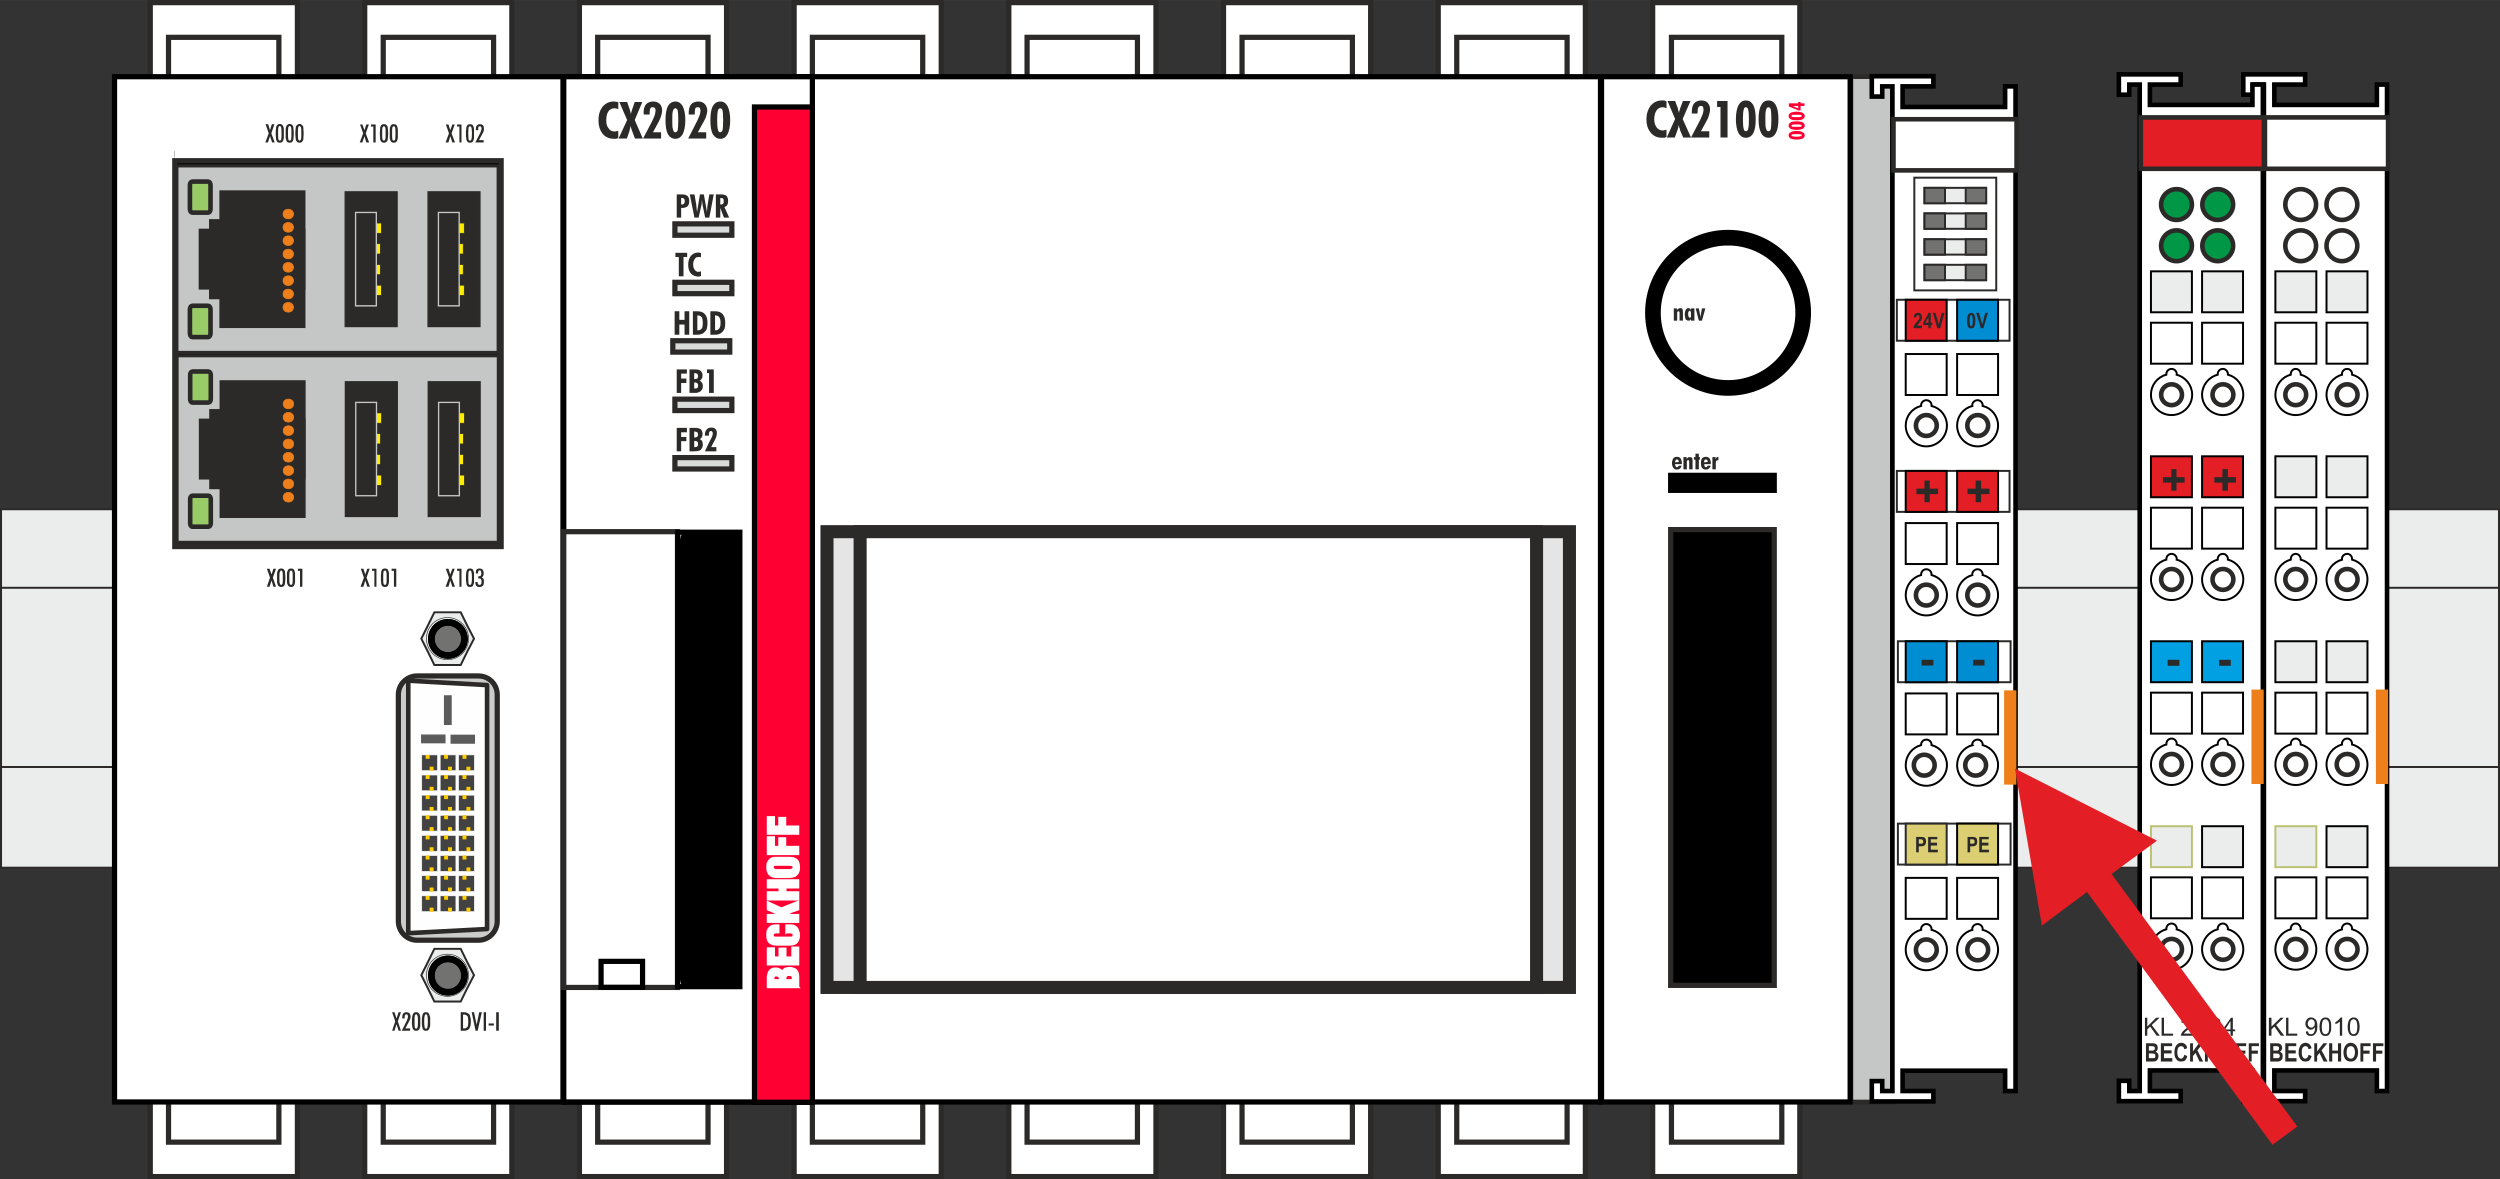 <?xml version="1.0" encoding="UTF-8"?>
<!DOCTYPE svg PUBLIC "-//W3C//DTD SVG 1.1//EN" "http://www.w3.org/Graphics/SVG/1.1/DTD/svg11.dtd">
<!-- Creator: CorelDRAW X6 -->
<svg xmlns="http://www.w3.org/2000/svg" xml:space="preserve" width="95.827mm" height="45.2mm" version="1.1" style="shape-rendering:geometricPrecision; text-rendering:geometricPrecision; image-rendering:optimizeQuality; fill-rule:evenodd; clip-rule:evenodd"
viewBox="0 0 9583 4520"
 xmlns:xlink="http://www.w3.org/1999/xlink">
 <rect x="0" y="0" width="9583" height="4520" fill="#333333" stroke="none"/>
 <defs>
  <style type="text/css">
   <![CDATA[
    .str4 {stroke:black;stroke-width:7.62}
    .str1 {stroke:#2B2A29;stroke-width:7.62}
    .str10 {stroke:#5B5B5B;stroke-width:7.62}
    .str5 {stroke:#BBC274;stroke-width:7.62}
    .str12 {stroke:#C5C6C6;stroke-width:7.62}
    .str6 {stroke:#EF7F1A;stroke-width:7.62}
    .str9 {stroke:#FEFEFE;stroke-width:7.62}
    .str2 {stroke:black;stroke-width:17.64}
    .str3 {stroke:#2B2A29;stroke-width:17.64}
    .str8 {stroke:#2B2A29;stroke-width:17.64;stroke-linejoin:round}
    .str7 {stroke:black;stroke-width:20}
    .str0 {stroke:#2B2A29;stroke-width:20}
    .str14 {stroke:#E31E24;stroke-width:20}
    .str11 {stroke:black;stroke-width:25;stroke-linejoin:bevel}
    .str13 {stroke:#2B2A29;stroke-width:50}
    .fil3 {fill:none}
    .fil22 {fill:none;fill-rule:nonzero}
    .fil18 {fill:black}
    .fil20 {fill:#008DD2}
    .fil7 {fill:#009846}
    .fil9 {fill:#00A0E3}
    .fil25 {fill:#2B2A29}
    .fil12 {fill:#434242}
    .fil14 {fill:#5B5B5B}
    .fil15 {fill:#727271}
    .fil27 {fill:#99CC66}
    .fil19 {fill:#C5C6C6}
    .fil10 {fill:#CCCCCC}
    .fil17 {fill:#D9DADA}
    .fil21 {fill:#DCCF73}
    .fil8 {fill:#E31E24}
    .fil28 {fill:#E5E5E5}
    .fil1 {fill:#EBECEC}
    .fil5 {fill:#EF7F1A}
    .fil13 {fill:#FECC00}
    .fil2 {fill:#FEFEFE}
    .fil16 {fill:#FF0033}
    .fil26 {fill:#FFED00}
    .fil0 {fill:white}
    .fil23 {fill:black;fill-rule:nonzero}
    .fil6 {fill:#2B2A29;fill-rule:nonzero}
    .fil30 {fill:#E31E24;fill-rule:nonzero}
    .fil4 {fill:#EBECEC;fill-rule:nonzero}
    .fil11 {fill:#FEFEFE;fill-rule:nonzero}
    .fil29 {fill:#FF0033;fill-rule:nonzero}
    .fil24 {fill:white;fill-rule:nonzero}
   ]]>
  </style>
 </defs>
 <g id="Ebene_x0020_1">
  <g id="_1553847696">
   <rect class="fil0 str0" x="1398" y="10" width="564" height="524"/>
   <rect class="fil0 str0" x="1469" y="143" width="423" height="393"/>
  </g>
  <g id="_1553846896">
   <rect class="fil0 str0" x="2221" y="10" width="564" height="524"/>
   <rect class="fil0 str0" x="2291" y="143" width="423" height="393"/>
  </g>
  <g id="_1553847600">
   <rect class="fil0 str0" x="3044" y="10" width="564" height="524"/>
   <rect class="fil0 str0" x="3114" y="143" width="423" height="393"/>
  </g>
  <g id="_1553848528">
   <rect class="fil0 str0" x="3867" y="10" width="564" height="524"/>
   <rect class="fil0 str0" x="3937" y="143" width="423" height="393"/>
  </g>
  <g id="_1553849392">
   <rect class="fil0 str0" x="4690" y="10" width="564" height="524"/>
   <rect class="fil0 str0" x="4761" y="143" width="423" height="393"/>
  </g>
  <g id="_1553850128">
   <rect class="fil0 str0" x="5513" y="10" width="564" height="524"/>
   <rect class="fil0 str0" x="5584" y="143" width="423" height="393"/>
  </g>
  <g id="_1553206832">
   <rect class="fil0 str0" x="6335" y="10" width="564" height="524"/>
   <rect class="fil0 str0" x="6407" y="143" width="423" height="393"/>
  </g>
  <g id="_1553207568">
   <rect class="fil0 str0" x="576" y="10" width="564" height="524"/>
   <rect class="fil0 str0" x="646" y="143" width="423" height="393"/>
  </g>
  <g id="_1556291872">
   <rect class="fil1 str1" x="4" y="1952" width="9575" height="1374"/>
   <rect class="fil1 str1" x="4" y="2253" width="9575" height="687"/>
  </g>
  <g id="_1556292608">
   <path class="fil0 str2" d="M8678 402l0 -78 -40 0 0 39 -39 0 0 -78 79 0 40 0 118 0 0 39 -118 0 0 78 393 0 0 -78 39 0 0 78c0,1228 0,2462 0,3701l0 79 -39 0 0 -79 -393 0 0 79 118 0 0 39 -158 0 -79 0 0 -78 39 0 0 39 40 0 0 -79c0,-1239 0,-2473 0,-3701l0 0z"/>
   <g>
    <circle class="fil2 str3" cx="8819" cy="942" r="59"/>
    <circle class="fil2 str3" cx="8819" cy="784" r="59"/>
    <circle class="fil2 str3" cx="8977" cy="942" r="59"/>
    <circle class="fil2 str3" cx="8977" cy="784" r="59"/>
   </g>
   <rect class="fil0 str4" x="8918" y="1237" width="157" height="157"/>
   <path class="fil3 str4" d="M9016 1436c34,9 59,40 59,77 0,43 -34,78 -78,78 -44,0 -79,-35 -79,-78 0,-37 26,-68 60,-77 0,-1 -1,-2 -1,-2 0,-11 9,-20 20,-20 11,0 19,9 19,20 0,0 0,1 0,2z"/>
   <g>
    <rect class="fil0 str4" x="8722" y="1237" width="157" height="157"/>
    <path class="fil3 str4" d="M8819 1436c34,9 60,40 60,77 0,43 -35,78 -79,78 -44,0 -78,-35 -78,-78 0,-37 25,-68 59,-77 0,-1 0,-2 0,-2 0,-11 8,-20 19,-20 10,0 19,9 19,20 0,0 0,1 0,2z"/>
   </g>
   <g>
    <g>
     <rect class="fil0 str4" x="8918" y="3363" width="157" height="157"/>
     <path class="fil3 str4" d="M9016 3562c34,9 59,40 59,77 0,43 -34,78 -78,78 -44,0 -79,-35 -79,-78 0,-37 26,-68 60,-77 0,-1 -1,-1 -1,-2 0,-11 9,-20 20,-20 11,0 19,9 19,20 0,1 0,1 0,2z"/>
    </g>
    <g>
     <rect class="fil0 str4" x="8722" y="3363" width="157" height="157"/>
     <path class="fil3 str4" d="M8819 3562c34,9 60,40 60,77 0,43 -35,78 -79,78 -44,0 -78,-35 -78,-78 0,-37 25,-68 59,-77 0,-1 0,-1 0,-2 0,-11 8,-20 19,-20 10,0 19,9 19,20 0,1 0,1 0,2z"/>
    </g>
   </g>
   <g>
    <g>
     <rect class="fil0 str4" x="8918" y="2655" width="157" height="157"/>
     <path class="fil3 str4" d="M9016 2854c34,8 59,40 59,76 0,44 -34,79 -78,79 -44,0 -79,-35 -79,-79 0,-36 26,-68 60,-76 0,-1 -1,-2 -1,-2 0,-12 9,-21 20,-21 11,0 19,9 19,21 0,0 0,1 0,2z"/>
    </g>
    <g>
     <rect class="fil0 str4" x="8722" y="2655" width="157" height="157"/>
     <path class="fil3 str4" d="M8819 2854c34,8 60,40 60,76 0,44 -35,79 -79,79 -44,0 -78,-35 -78,-79 0,-36 25,-68 59,-76 0,-1 0,-2 0,-2 0,-12 8,-21 19,-21 10,0 19,9 19,21 0,0 0,1 0,2z"/>
    </g>
   </g>
   <g>
    <g>
     <rect class="fil0 str4" x="8918" y="1946" width="157" height="157"/>
     <path class="fil3 str4" d="M9016 2145c34,9 59,40 59,76 0,44 -34,79 -78,79 -44,0 -79,-35 -79,-79 0,-36 26,-67 60,-76 0,-1 -1,-2 -1,-2 0,-11 9,-20 20,-20 11,0 19,9 19,20 0,0 0,1 0,2z"/>
    </g>
    <g>
     <rect class="fil0 str4" x="8722" y="1946" width="157" height="157"/>
     <path class="fil3 str4" d="M8819 2145c34,9 60,40 60,76 0,44 -35,79 -79,79 -44,0 -78,-35 -78,-79 0,-36 25,-67 59,-76 0,-1 0,-2 0,-2 0,-11 8,-20 19,-20 10,0 19,9 19,20 0,0 0,1 0,2z"/>
    </g>
   </g>
   <rect class="fil0 str3" x="8682" y="450" width="472" height="197"/>
   <g>
    <circle class="fil0 str3" cx="8800" cy="3639" r="40"/>
    <circle class="fil0 str3" cx="8997" cy="3639" r="40"/>
   </g>
   <g>
    <circle class="fil0 str3" cx="8800" cy="2930" r="40"/>
    <circle class="fil0 str3" cx="8997" cy="2930" r="40"/>
   </g>
   <g>
    <circle class="fil0 str3" cx="8800" cy="2221" r="40"/>
    <circle class="fil0 str3" cx="8997" cy="2221" r="40"/>
   </g>
   <g>
    <circle class="fil0 str3" cx="8800" cy="1513" r="40"/>
    <circle class="fil0 str3" cx="8997" cy="1513" r="40"/>
   </g>
   <rect class="fil1 str4" x="8918" y="1040" width="157" height="157"/>
   <rect class="fil1 str4" x="8722" y="1040" width="157" height="157"/>
   <rect class="fil1 str4" x="8918" y="1749" width="157" height="157"/>
   <rect class="fil1 str4" x="8722" y="1749" width="157" height="157"/>
   <rect class="fil1 str4" x="8918" y="2458" width="157" height="157"/>
   <rect class="fil1 str4" x="8722" y="2458" width="157" height="157"/>
   <rect class="fil1 str4" x="8918" y="3167" width="157" height="157"/>
   <rect class="fil1 str5" x="8722" y="3167" width="157" height="157"/>
   <path class="fil4" d="M8783 1140l0 10 -32 0c0,-4 1,-7 3,-11 2,-3 5,-8 10,-14 5,-5 7,-8 8,-10 1,-2 2,-4 2,-7 0,-2 -1,-5 -1,-5 -2,-2 -4,-3 -5,-3 -4,0 -7,3 -7,10l-9 -2c0,-5 2,-10 4,-13 4,-3 8,-5 12,-5 5,0 9,2 12,5 2,4 3,8 3,12 0,3 0,5 -1,7 -1,2 -1,5 -3,7 -1,3 -3,6 -6,9 -4,3 -5,6 -6,6 -1,2 -2,3 -3,4l19 0 0 0z"/>
   <path id="_1" class="fil4" d="M8808 1150l0 -11 -20 0 0 -11 21 -38 8 0 0 38 6 0 0 11 -6 0 0 11 -9 0 0 0zm0 -22l0 -20 -11 20 11 0z"/>
   <polygon id="_2" class="fil4" points="8842,1150 8825,1091 8836,1091 8848,1135 8860,1091 8870,1091 8853,1150 "/>
   <path class="fil4" d="M8972 1090c5,0 9,3 12,8 3,4 4,12 4,23 0,11 -1,20 -4,24 -3,4 -7,7 -12,7 -4,0 -8,-3 -11,-7 -3,-4 -4,-13 -4,-24 0,-11 1,-19 4,-23 3,-5 7,-8 11,-8zm0 10c-2,0 -3,2 -4,4 -1,3 -2,8 -2,17 0,9 1,15 2,17 1,3 2,4 4,4 2,0 4,-1 5,-4 1,-2 1,-8 1,-17 0,-9 0,-14 -1,-17 -1,-2 -3,-4 -5,-4z"/>
   <polygon id="_1_0" class="fil4" points="9009,1150 8991,1091 9002,1091 9015,1135 9026,1091 9037,1091 9020,1150 "/>
   <path class="fil4" d="M8762 3276l0 -59 15 0c7,0 10,0 12,0 3,1 5,4 8,7 1,2 2,6 2,11 0,4 -1,8 -2,11 -2,3 -4,5 -7,6 -2,1 -6,2 -12,2l-6 0 0 22 -10 0 0 0zm10 -49l0 17 5 0c4,0 6,-1 8,-1 0,-1 2,-1 3,-3 1,-1 1,-2 1,-5 0,-1 0,-3 -1,-5 -1,-1 -3,-2 -3,-2 -2,-1 -4,-1 -8,-1l-5 0 0 0z"/>
   <polygon id="_1_1" class="fil4" points="8807,3276 8807,3217 8844,3217 8844,3227 8817,3227 8817,3240 8842,3240 8842,3250 8817,3250 8817,3267 8844,3267 8844,3276 "/>
   <polygon class="fil4" points="8795,1870 8795,1838 8764,1838 8764,1817 8795,1817 8795,1787 8815,1787 8815,1817 8847,1817 8847,1838 8815,1838 8815,1870 "/>
   <polygon class="fil4" points="8785,2552 8785,2529 8831,2529 8831,2552 "/>
   <path class="fil4" d="M8958 3276l0 -59 16 0c6,0 10,0 12,0 3,1 5,4 7,7 2,2 3,6 3,11 0,4 -1,8 -2,11 -2,3 -4,5 -7,6 -2,1 -6,2 -12,2l-6 0 0 22 -11 0 0 0zm11 -49l0 17 5 0c4,0 6,-1 8,-1 1,-1 2,-1 3,-3 1,-1 1,-2 1,-5 0,-1 0,-3 -1,-5 -1,-1 -2,-2 -3,-2 -2,-1 -4,-1 -8,-1l-5 0 0 0z"/>
   <polygon id="_1_2" class="fil4" points="9004,3276 9004,3217 9041,3217 9041,3227 9014,3227 9014,3240 9038,3240 9038,3250 9014,3250 9014,3267 9041,3267 9041,3276 "/>
   <polygon class="fil4" points="8982,2552 8982,2529 9028,2529 9028,2552 "/>
   <polygon class="fil4" points="8999,1870 8999,1838 8968,1838 8968,1817 8999,1817 8999,1787 9020,1787 9020,1817 9052,1817 9052,1838 9020,1838 9020,1870 "/>
   <rect class="fil5 str6" x="9111" y="2647" width="39.36" height="354.32"/>
   <path class="fil6" d="M8702 3999l23 0c6,0 11,0 14,2 2,1 4,3 6,5 2,4 3,7 3,11 0,3 -1,6 -3,9 -2,2 -3,5 -6,5 4,2 6,4 9,7 1,2 2,6 2,10 0,5 -1,10 -3,13 -3,4 -6,6 -9,7 -3,1 -7,1 -16,1l-20 0 0 -70 0 0zm12 11l0 17 8 0c4,0 7,0 8,0 2,-1 4,-2 5,-3 0,-1 1,-3 1,-6 0,-2 0,-4 -1,-4 -1,-2 -2,-3 -4,-3 0,-1 -4,-1 -10,-1l-7 0 0 0zm0 28l0 18 11 0c4,0 7,0 9,0 1,0 2,-1 3,-3 1,-1 2,-3 2,-5 0,-3 -1,-4 -2,-6 -1,-2 -2,-3 -4,-3 -2,0 -5,-1 -10,-1l-9 0z"/>
   <polygon id="_1_3" class="fil6" points="8760,4069 8760,3999 8802,3999 8802,4010 8772,4010 8772,4026 8800,4026 8800,4038 8772,4038 8772,4056 8803,4056 8803,4069 "/>
   <path id="_2_4" class="fil6" d="M8849 4043l12 5c-2,7 -5,12 -9,17 -4,3 -9,4 -15,4 -7,0 -14,-2 -18,-8 -5,-6 -8,-15 -8,-26 0,-12 3,-22 8,-29 4,-5 11,-9 19,-9 6,0 11,3 16,7 3,3 5,8 7,14l-12 4c-1,-4 -2,-8 -4,-9 -2,-2 -5,-3 -8,-3 -4,0 -7,2 -10,5 -3,4 -4,10 -4,19 0,8 1,14 4,18 2,4 6,6 10,6 3,0 6,-2 7,-4 3,-2 4,-6 5,-11l0 0z"/>
   <polygon id="_3" class="fil6" points="8871,4069 8871,3999 8882,3999 8882,4030 8906,3999 8921,3999 8899,4026 8922,4069 8907,4069 8891,4036 8882,4048 8882,4069 "/>
   <polygon id="_4" class="fil6" points="8928,4069 8928,3999 8940,3999 8940,4027 8962,4027 8962,3999 8974,3999 8974,4069 8962,4069 8962,4038 8940,4038 8940,4069 "/>
   <path id="_5" class="fil6" d="M8983 4034c0,-8 2,-15 4,-20 3,-6 6,-10 9,-12 4,-3 9,-5 15,-5 8,0 15,4 20,10 5,7 8,16 8,27 0,11 -3,21 -9,27 -4,6 -11,8 -19,8 -8,0 -15,-2 -20,-8 -5,-6 -8,-15 -8,-27l0 0zm12 0c0,8 2,14 4,18 4,4 8,6 12,6 5,0 9,-2 11,-6 3,-4 5,-10 5,-18 0,-8 -2,-15 -5,-19 -2,-3 -6,-5 -11,-5 -4,0 -8,2 -12,5 -2,4 -4,11 -4,19z"/>
   <polygon id="_6" class="fil6" points="9048,4069 9048,3999 9087,3999 9087,4010 9059,4010 9059,4027 9083,4027 9083,4039 9059,4039 9059,4069 "/>
   <polygon id="_7" class="fil6" points="9096,4069 9096,3999 9136,3999 9136,4010 9108,4010 9108,4027 9132,4027 9132,4039 9108,4039 9108,4069 "/>
   <polygon class="fil6" points="8697,3970 8697,3901 8707,3901 8707,3935 8742,3901 8754,3901 8725,3929 8756,3970 8743,3970 8718,3935 8707,3946 8707,3970 "/>
   <polygon id="_1_5" class="fil6" points="8763,3970 8763,3901 8772,3901 8772,3962 8806,3962 8806,3970 "/>
   <path id="_2_6" class="fil6" d="M8839 3954l8 -1c1,4 1,7 4,9 1,2 4,2 7,2 3,0 5,0 7,-1 2,-2 4,-3 5,-5 1,-3 2,-5 3,-8 1,-4 1,-7 1,-11 0,0 0,-1 0,-2 -1,3 -4,6 -7,7 -2,2 -6,3 -10,3 -5,0 -10,-3 -14,-7 -4,-4 -6,-10 -6,-16 0,-7 3,-13 7,-18 4,-4 8,-6 15,-6 5,0 9,1 12,4 4,2 7,5 9,10 2,5 3,12 3,20 0,9 -1,16 -3,21 -2,5 -5,9 -9,12 -3,3 -8,4 -13,4 -6,0 -10,-1 -14,-4 -3,-3 -5,-7 -5,-13l0 0zm34 -31c0,-5 -1,-9 -4,-11 -2,-3 -5,-5 -9,-5 -3,0 -8,2 -10,5 -2,3 -4,7 -4,12 0,4 1,8 4,10 2,4 6,5 10,5 4,0 7,-1 9,-5 3,-2 4,-6 4,-11l0 0z"/>
   <path id="_3_7" class="fil6" d="M8891 3936c0,-9 1,-15 3,-20 1,-5 4,-9 7,-11 4,-4 8,-5 13,-5 4,0 7,1 10,2 3,2 5,4 7,7 1,3 3,6 4,10 1,4 1,10 1,17 0,8 0,15 -2,19 -2,5 -4,9 -7,12 -3,3 -8,4 -13,4 -7,0 -12,-2 -16,-7 -4,-6 -7,-15 -7,-28l0 0zm9 0c0,11 1,19 4,23 3,4 6,5 10,5 4,0 7,-2 10,-5 3,-4 4,-12 4,-23 0,-12 -1,-19 -4,-23 -3,-4 -6,-6 -10,-6 -4,0 -7,2 -10,5 -2,5 -4,12 -4,24l0 0z"/>
   <path id="_4_8" class="fil6" d="M8978 3970l-9 0 0 -54c-3,2 -5,3 -8,6 -4,1 -7,3 -9,4l0 -8c5,-3 9,-5 12,-9 4,-3 6,-6 8,-9l6 0 0 70 0 0z"/>
   <path id="_5_9" class="fil6" d="M8999 3936c0,-9 1,-15 3,-20 1,-5 4,-9 7,-11 3,-4 8,-5 13,-5 4,0 7,1 10,2 3,2 5,4 7,7 2,3 3,6 4,10 1,4 2,10 2,17 0,8 -1,15 -3,19 -1,5 -4,9 -7,12 -4,3 -8,4 -13,4 -6,0 -12,-2 -16,-7 -4,-6 -7,-15 -7,-28l0 0zm9 0c0,11 1,19 4,23 3,4 6,5 10,5 4,0 7,-2 10,-5 2,-4 4,-12 4,-23 0,-12 -2,-19 -4,-23 -3,-4 -6,-6 -10,-6 -4,0 -7,2 -10,5 -3,5 -4,12 -4,24l0 0z"/>
  </g>
  <g id="_1555810896">
   <path class="fil0 str2" d="M8202 402l0 -78 -40 0 0 39 -40 0 0 -78 80 0 39 0 118 0 0 39 -118 0 0 78 393 0 0 -78 40 0 0 78c0,1228 0,2462 0,3701l0 79 -40 0 0 -79 -393 0 0 79 118 0 0 39 -157 0 -80 0 0 -78 40 0 0 39 40 0 0 -79c0,-1239 0,-2473 0,-3701l0 0z"/>
   <g>
    <circle class="fil7 str3" cx="8343" cy="942" r="59"/>
    <circle class="fil7 str3" cx="8343" cy="784" r="59"/>
    <circle class="fil7 str3" cx="8501" cy="942" r="59"/>
    <circle class="fil7 str3" cx="8501" cy="784" r="59"/>
   </g>
   <rect class="fil0 str4" x="8441" y="1237" width="157" height="157"/>
   <path class="fil3 str4" d="M8540 1436c34,9 59,40 59,77 0,43 -35,78 -78,78 -44,0 -80,-35 -80,-78 0,-37 26,-68 60,-77 0,-1 0,-2 0,-2 0,-11 8,-20 20,-20 10,0 19,9 19,20 0,0 0,1 0,2z"/>
   <g>
    <rect class="fil0 str4" x="8245" y="1237" width="157" height="157"/>
    <path class="fil3 str4" d="M8343 1436c34,9 60,40 60,77 0,43 -36,78 -79,78 -44,0 -79,-35 -79,-78 0,-37 25,-68 59,-77 0,-1 0,-2 0,-2 0,-11 9,-20 20,-20 11,0 20,9 20,20 0,0 -1,1 -1,2z"/>
   </g>
   <g>
    <g>
     <rect class="fil0 str4" x="8441" y="3363" width="157" height="157"/>
     <path class="fil3 str4" d="M8540 3562c34,9 59,40 59,77 0,43 -35,78 -78,78 -44,0 -80,-35 -80,-78 0,-37 26,-68 60,-77 0,-1 0,-1 0,-2 0,-11 8,-20 20,-20 10,0 19,9 19,20 0,1 0,1 0,2z"/>
    </g>
    <g>
     <rect class="fil0 str4" x="8245" y="3363" width="157" height="157"/>
     <path class="fil3 str4" d="M8343 3562c34,9 60,40 60,77 0,43 -36,78 -79,78 -44,0 -79,-35 -79,-78 0,-37 25,-68 59,-77 0,-1 0,-1 0,-2 0,-11 9,-20 20,-20 11,0 20,9 20,20 0,1 -1,1 -1,2z"/>
    </g>
   </g>
   <g>
    <g>
     <rect class="fil0 str4" x="8441" y="2655" width="157" height="157"/>
     <path class="fil3 str4" d="M8540 2854c34,8 59,40 59,76 0,44 -35,79 -78,79 -44,0 -80,-35 -80,-79 0,-36 26,-68 60,-76 0,-1 0,-2 0,-2 0,-12 8,-21 20,-21 10,0 19,9 19,21 0,0 0,1 0,2z"/>
    </g>
    <g>
     <rect class="fil0 str4" x="8245" y="2655" width="157" height="157"/>
     <path class="fil3 str4" d="M8343 2854c34,8 60,40 60,76 0,44 -36,79 -79,79 -44,0 -79,-35 -79,-79 0,-36 25,-68 59,-76 0,-1 0,-2 0,-2 0,-12 9,-21 20,-21 11,0 20,9 20,21 0,0 -1,1 -1,2z"/>
    </g>
   </g>
   <g>
    <g>
     <rect class="fil0 str4" x="8441" y="1946" width="157" height="157"/>
     <path class="fil3 str4" d="M8540 2145c34,9 59,40 59,76 0,44 -35,79 -78,79 -44,0 -80,-35 -80,-79 0,-36 26,-67 60,-76 0,-1 0,-2 0,-2 0,-11 8,-20 20,-20 10,0 19,9 19,20 0,0 0,1 0,2z"/>
    </g>
    <g>
     <rect class="fil0 str4" x="8245" y="1946" width="157" height="157"/>
     <path class="fil3 str4" d="M8343 2145c34,9 60,40 60,76 0,44 -36,79 -79,79 -44,0 -79,-35 -79,-79 0,-36 25,-67 59,-76 0,-1 0,-2 0,-2 0,-11 9,-20 20,-20 11,0 20,9 20,20 0,0 -1,1 -1,2z"/>
    </g>
   </g>
   <rect class="fil8 str3" x="8206" y="450" width="472" height="197"/>
   <g>
    <circle class="fil0 str3" cx="8324" cy="3639" r="40"/>
    <circle class="fil0 str3" cx="8521" cy="3639" r="40"/>
   </g>
   <g>
    <circle class="fil0 str3" cx="8324" cy="2930" r="40"/>
    <circle class="fil0 str3" cx="8521" cy="2930" r="40"/>
   </g>
   <g>
    <circle class="fil0 str3" cx="8324" cy="2221" r="40"/>
    <circle class="fil0 str3" cx="8521" cy="2221" r="40"/>
   </g>
   <g>
    <circle class="fil0 str3" cx="8324" cy="1513" r="40"/>
    <circle class="fil0 str3" cx="8521" cy="1513" r="40"/>
   </g>
   <rect class="fil1 str4" x="8441" y="1040" width="157" height="157"/>
   <rect class="fil1 str4" x="8245" y="1040" width="157" height="157"/>
   <rect class="fil8 str4" x="8441" y="1749" width="157" height="157"/>
   <rect class="fil8 str4" x="8245" y="1749" width="157" height="157"/>
   <rect class="fil9 str4" x="8441" y="2458" width="157" height="157"/>
   <rect class="fil9 str4" x="8245" y="2458" width="157" height="157"/>
   <rect class="fil1 str4" x="8441" y="3167" width="157" height="157"/>
   <rect class="fil1 str5" x="8245" y="3167" width="157" height="157"/>
   <path class="fil4" d="M8307 1140l0 10 -33 0c0,-4 2,-7 4,-11 1,-3 4,-8 10,-14 4,-5 6,-8 7,-10 2,-2 3,-4 3,-7 0,-2 -1,-5 -2,-5 -2,-2 -3,-3 -5,-3 -4,0 -6,3 -6,10l-10 -2c1,-5 3,-10 6,-13 2,-3 6,-5 10,-5 6,0 10,2 12,5 3,4 4,8 4,12 0,3 0,5 -1,7 0,2 -2,5 -3,7 -1,3 -4,6 -7,9 -3,3 -5,6 -6,6 0,2 -1,3 -1,4l18 0 0 0z"/>
   <path id="_1_10" class="fil4" d="M8332 1150l0 -11 -21 0 0 -11 22 -38 8 0 0 38 6 0 0 11 -6 0 0 11 -9 0zm0 -22l0 -20 -12 20 12 0z"/>
   <polygon id="_2_11" class="fil4" points="8366,1150 8349,1091 8359,1091 8371,1135 8383,1091 8394,1091 8377,1150 "/>
   <path class="fil4" d="M8496 1090c4,0 8,3 12,8 2,4 4,12 4,23 0,11 -2,20 -4,24 -4,4 -8,7 -12,7 -4,0 -9,-3 -12,-7 -2,-4 -4,-13 -4,-24 0,-11 2,-19 4,-23 3,-5 8,-8 12,-8zm0 10c-2,0 -4,2 -4,4 -1,3 -2,8 -2,17 0,9 1,15 2,17 0,3 2,4 4,4 2,0 4,-1 4,-4 1,-2 2,-8 2,-17 0,-9 -1,-14 -2,-17 0,-2 -2,-4 -4,-4z"/>
   <polygon id="_1_12" class="fil4" points="8533,1150 8515,1091 8525,1091 8538,1135 8550,1091 8561,1091 8543,1150 "/>
   <path class="fil4" d="M8286 3276l0 -59 15 0c6,0 10,0 12,0 2,1 5,4 7,7 2,2 3,6 3,11 0,4 -1,8 -3,11 -1,3 -3,5 -5,6 -3,1 -8,2 -13,2l-7 0 0 22 -9 0 0 0zm9 -49l0 17 6 0c3,0 6,-1 7,-1 2,-1 3,-1 3,-3 1,-1 2,-2 2,-5 0,-1 -1,-3 -2,-5 0,-1 -2,-2 -3,-2 -1,-1 -4,-1 -8,-1l-5 0 0 0z"/>
   <polygon id="_1_13" class="fil4" points="8331,3276 8331,3217 8367,3217 8367,3227 8341,3227 8341,3240 8366,3240 8366,3250 8341,3250 8341,3267 8368,3267 8368,3276 "/>
   <polygon class="fil6" points="8309,2552 8309,2529 8354,2529 8354,2552 "/>
   <path class="fil4" d="M8482 3276l0 -59 16 0c6,0 10,0 11,0 4,1 6,4 8,7 2,2 3,6 3,11 0,4 -1,8 -3,11 -1,3 -4,5 -6,6 -3,1 -7,2 -12,2l-7 0 0 22 -10 0 0 0zm10 -49l0 17 5 0c4,0 7,-1 8,-1 1,-1 3,-1 3,-3 1,-1 1,-2 1,-5 0,-1 0,-3 -1,-5 0,-1 -2,-2 -3,-2 -1,-1 -4,-1 -8,-1l-5 0 0 0z"/>
   <polygon id="_1_14" class="fil4" points="8528,3276 8528,3217 8564,3217 8564,3227 8538,3227 8538,3240 8562,3240 8562,3250 8538,3250 8538,3267 8565,3267 8565,3276 "/>
   <polygon class="fil6" points="8506,2552 8506,2529 8551,2529 8551,2552 "/>
   <rect class="fil5 str6" x="8634" y="2647" width="39.36" height="354.32"/>
   <path class="fil6" d="M8226 3999l23 0c6,0 11,0 13,2 3,1 5,3 7,5 1,4 2,7 2,11 0,3 -1,6 -2,9 -2,2 -4,5 -6,5 3,2 6,4 8,7 2,2 3,6 3,10 0,5 -1,10 -4,13 -2,4 -5,6 -9,7 -2,1 -7,1 -16,1l-19 0 0 -70 0 0zm11 11l0 17 8 0c5,0 8,0 8,0 3,-1 4,-2 5,-3 2,-1 2,-3 2,-6 0,-2 0,-4 -1,-4 -2,-2 -2,-3 -4,-3 -1,-1 -5,-1 -11,-1l-7 0 0 0zm0 28l0 18 11 0c5,0 8,0 9,0 2,0 3,-1 4,-3 0,-1 1,-3 1,-5 0,-3 -1,-4 -1,-6 -1,-2 -3,-3 -4,-3 -2,0 -5,-1 -10,-1l-10 0z"/>
   <polygon id="_1_15" class="fil6" points="8283,4069 8283,3999 8326,3999 8326,4010 8295,4010 8295,4026 8324,4026 8324,4038 8295,4038 8295,4056 8327,4056 8327,4069 "/>
   <path id="_2_16" class="fil6" d="M8373 4043l11 5c-1,7 -4,12 -8,17 -5,3 -10,4 -15,4 -8,0 -14,-2 -18,-8 -6,-6 -8,-15 -8,-26 0,-12 2,-22 8,-29 4,-5 10,-9 19,-9 6,0 11,3 16,7 3,3 5,8 6,14l-11 4c-1,-4 -3,-8 -4,-9 -3,-2 -5,-3 -8,-3 -4,0 -8,2 -11,5 -2,4 -4,10 -4,19 0,8 2,14 4,18 3,4 7,6 11,6 2,0 5,-2 7,-4 2,-2 4,-6 5,-11l0 0z"/>
   <polygon id="_3_17" class="fil6" points="8395,4069 8395,3999 8406,3999 8406,4030 8429,3999 8445,3999 8423,4026 8445,4069 8431,4069 8416,4036 8406,4048 8406,4069 "/>
   <polygon id="_4_18" class="fil6" points="8452,4069 8452,3999 8463,3999 8463,4027 8486,4027 8486,3999 8497,3999 8497,4069 8486,4069 8486,4038 8463,4038 8463,4069 "/>
   <path id="_5_19" class="fil6" d="M8507 4034c0,-8 1,-15 4,-20 2,-6 6,-10 10,-12 3,-3 8,-5 13,-5 8,0 16,4 21,10 4,7 8,16 8,27 0,11 -4,21 -8,27 -5,6 -12,8 -21,8 -8,0 -14,-2 -19,-8 -6,-6 -8,-15 -8,-27zm12 0c0,8 2,14 4,18 3,4 7,6 11,6 5,0 9,-2 12,-6 3,-4 4,-10 4,-18 0,-8 -1,-15 -4,-19 -3,-3 -7,-5 -12,-5 -4,0 -8,2 -11,5 -2,4 -4,11 -4,19l0 0z"/>
   <polygon id="_6_20" class="fil6" points="8571,4069 8571,3999 8610,3999 8610,4010 8583,4010 8583,4027 8607,4027 8607,4039 8583,4039 8583,4069 "/>
   <polygon id="_7_21" class="fil6" points="8620,4069 8620,3999 8659,3999 8659,4010 8631,4010 8631,4027 8655,4027 8655,4039 8631,4039 8631,4069 "/>
   <polygon class="fil6" points="8222,3970 8222,3901 8231,3901 8231,3935 8265,3901 8278,3901 8248,3929 8279,3970 8267,3970 8242,3935 8231,3946 8231,3970 "/>
   <polygon id="_1_22" class="fil6" points="8286,3970 8286,3901 8295,3901 8295,3962 8330,3962 8330,3970 "/>
   <path id="_2_23" class="fil6" d="M8406 3962l0 8 -46 0c-1,-2 0,-4 1,-6 1,-3 3,-6 5,-9 3,-4 7,-7 12,-11 7,-5 12,-11 15,-14 2,-4 4,-8 4,-11 0,-3 -2,-6 -4,-8 -2,-2 -6,-4 -10,-4 -4,0 -7,2 -9,4 -3,2 -4,6 -4,10l-8 -1c0,-7 2,-11 6,-15 4,-3 9,-5 16,-5 7,0 11,2 15,5 4,4 6,9 6,14 0,3 0,6 -2,9 0,2 -2,5 -5,8 -3,3 -7,7 -13,12 -5,5 -8,7 -10,9 -1,2 -3,3 -4,5l35 0 0 0z"/>
   <path id="_3_24" class="fil6" d="M8447 3970l-9 0 0 -54c-1,2 -5,3 -8,6 -3,1 -6,3 -9,4l0 -8c5,-3 9,-5 13,-9 3,-3 6,-6 7,-9l6 0 0 70 0 0z"/>
   <path id="_4_25" class="fil6" d="M8469 3951l9 0c1,4 2,8 5,10 2,2 4,3 8,3 5,0 8,-1 10,-4 3,-3 4,-6 4,-10 0,-4 -1,-7 -4,-10 -2,-2 -5,-4 -9,-4 -2,0 -4,0 -6,1l1 -7c1,0 1,0 1,0 4,0 7,-1 10,-4 3,-1 4,-4 4,-8 0,-3 -1,-5 -3,-8 -2,-2 -5,-3 -8,-3 -3,0 -6,1 -8,3 -3,3 -4,6 -4,10l-9 -2c1,-5 3,-10 7,-13 3,-4 8,-5 14,-5 4,0 7,1 10,3 3,2 6,3 8,6 1,3 2,6 2,9 0,4 -1,6 -2,8 -2,3 -5,4 -8,6 4,1 8,3 10,6 2,3 3,7 3,11 0,6 -1,11 -6,16 -4,4 -10,6 -17,6 -6,0 -11,-2 -15,-5 -4,-4 -6,-9 -7,-15l0 0z"/>
   <path id="_5_26" class="fil6" d="M8550 3970l0 -17 -30 0 0 -7 32 -45 7 0 0 45 9 0 0 7 -9 0 0 17 -9 0 0 0zm0 -24l0 -32 -21 32 21 0z"/>
   <polygon class="fil6" points="8323,1881 8323,1850 8291,1850 8291,1829 8323,1829 8323,1798 8343,1798 8343,1829 8374,1829 8374,1850 8343,1850 8343,1881 "/>
   <polygon class="fil6" points="8519,1881 8519,1850 8488,1850 8488,1829 8519,1829 8519,1798 8540,1798 8540,1829 8571,1829 8571,1850 8540,1850 8540,1881 "/>
  </g>
  <g id="_1553931280">
   <rect class="fil0 str0" x="1398" y="3986" width="564" height="524"/>
   <rect class="fil0 str0" x="1469" y="3985" width="423" height="393"/>
  </g>
  <g id="_1553932016">
   <rect class="fil0 str0" x="2221" y="3986" width="564" height="524"/>
   <rect class="fil0 str0" x="2291" y="3985" width="423" height="393"/>
  </g>
  <g id="_1553932752">
   <rect class="fil0 str0" x="3044" y="3986" width="564" height="524"/>
   <rect class="fil0 str0" x="3114" y="3985" width="423" height="393"/>
  </g>
  <g id="_1553933488">
   <rect class="fil0 str0" x="3867" y="3986" width="564" height="524"/>
   <rect class="fil0 str0" x="3937" y="3985" width="423" height="393"/>
  </g>
  <g id="_1553934288">
   <rect class="fil0 str0" x="4690" y="3986" width="564" height="524"/>
   <rect class="fil0 str0" x="4761" y="3985" width="423" height="393"/>
  </g>
  <g id="_1553935024">
   <rect class="fil0 str0" x="5513" y="3986" width="564" height="524"/>
   <rect class="fil0 str0" x="5584" y="3985" width="423" height="393"/>
  </g>
  <g id="_1553935760">
   <rect class="fil0 str0" x="6335" y="3986" width="564" height="524"/>
   <rect class="fil0 str0" x="6407" y="3985" width="423" height="393"/>
  </g>
  <g id="_1553936496">
   <rect class="fil0 str0" x="576" y="3986" width="564" height="524"/>
   <rect class="fil0 str0" x="646" y="3985" width="423" height="393"/>
  </g>
  <g id="_1554782384">
   <rect class="fil0 str7" x="439" y="294" width="1719" height="3930"/>
   <path class="fil10 str0" d="M1599 2591l235 0c40,0 72,32 72,72l0 868c0,40 -32,73 -72,73l-235 0c-40,0 -72,-33 -72,-73l0 -868c0,-40 32,-72 72,-72z"/>
   <g>
    <path class="fil11 str8" d="M1867 3561l0 -935 -302 -17 0 968 302 -16zm0 -468m-151 -476m-151 476m151 476z"/>
    <g>
     <g>
      <rect class="fil12 str9" transform="matrix(8.01039E-015 -0.302 -0.302 -8.0104E-015 1747.63 3185.56)" width="200" height="200"/>
      <rect class="fil13" transform="matrix(4.0052E-015 -0.151 -0.151 -4.0052E-015 1717.39 3140.19)" width="100" height="100"/>
      <rect class="fil13" transform="matrix(4.0052E-015 -0.151 -0.151 -4.0052E-015 1732.52 3185.56)" width="100" height="100"/>
     </g>
     <g>
      <rect class="fil12 str9" transform="matrix(8.01039E-015 -0.302 -0.302 -8.0104E-015 1747.63 3108.36)" width="200" height="200"/>
      <rect class="fil13" transform="matrix(4.0052E-015 -0.151 -0.151 -4.0052E-015 1717.39 3062.99)" width="100" height="100"/>
      <rect class="fil13" transform="matrix(4.0052E-015 -0.151 -0.151 -4.0052E-015 1732.52 3108.36)" width="100" height="100"/>
     </g>
     <g>
      <rect class="fil12 str9" transform="matrix(8.01039E-015 -0.302 -0.302 -8.0104E-015 1747.63 3031.16)" width="200" height="200"/>
      <rect class="fil13" transform="matrix(4.0052E-015 -0.151 -0.151 -4.0052E-015 1717.39 2985.8)" width="100" height="100"/>
      <rect class="fil13" transform="matrix(4.0052E-015 -0.151 -0.151 -4.0052E-015 1732.52 3031.16)" width="100" height="100"/>
     </g>
     <g>
      <rect class="fil12 str9" transform="matrix(8.01039E-015 -0.302 -0.302 -8.0104E-015 1747.63 2953.96)" width="200" height="200"/>
      <rect class="fil13" transform="matrix(4.0052E-015 -0.151 -0.151 -4.0052E-015 1717.39 2908.6)" width="100" height="100"/>
      <rect class="fil13" transform="matrix(4.0052E-015 -0.151 -0.151 -4.0052E-015 1732.52 2953.96)" width="100" height="100"/>
     </g>
     <g>
      <rect class="fil12 str9" transform="matrix(8.01039E-015 -0.302 -0.302 -8.0104E-015 1747.63 3494.35)" width="200" height="200"/>
      <rect class="fil13" transform="matrix(4.0052E-015 -0.151 -0.151 -4.0052E-015 1717.39 3448.97)" width="100" height="100"/>
      <rect class="fil13" transform="matrix(4.0052E-015 -0.151 -0.151 -4.0052E-015 1732.52 3494.35)" width="100" height="100"/>
     </g>
     <g>
      <rect class="fil12 str9" transform="matrix(8.01039E-015 -0.302 -0.302 -8.0104E-015 1747.63 3417.14)" width="200" height="200"/>
      <rect class="fil13" transform="matrix(4.0052E-015 -0.151 -0.151 -4.0052E-015 1717.39 3371.78)" width="100" height="100"/>
      <rect class="fil13" transform="matrix(4.0052E-015 -0.151 -0.151 -4.0052E-015 1732.52 3417.14)" width="100" height="100"/>
     </g>
     <g>
      <rect class="fil12 str9" transform="matrix(8.01039E-015 -0.302 -0.302 -8.0104E-015 1747.63 3339.95)" width="200" height="200"/>
      <rect class="fil13" transform="matrix(4.0052E-015 -0.151 -0.151 -4.0052E-015 1717.39 3294.58)" width="100" height="100"/>
      <rect class="fil13" transform="matrix(4.0052E-015 -0.151 -0.151 -4.0052E-015 1732.52 3339.94)" width="100" height="100"/>
     </g>
     <g>
      <rect class="fil12 str9" transform="matrix(8.01039E-015 -0.302 -0.302 -8.0104E-015 1747.63 3262.76)" width="200" height="200"/>
      <rect class="fil13" transform="matrix(4.0052E-015 -0.151 -0.151 -4.0052E-015 1717.39 3217.38)" width="100" height="100"/>
      <rect class="fil13" transform="matrix(4.0052E-015 -0.151 -0.151 -4.0052E-015 1732.52 3262.75)" width="100" height="100"/>
     </g>
    </g>
    <g>
     <g>
      <rect class="fil12 str9" transform="matrix(8.01039E-015 -0.302 -0.302 -8.0104E-015 1677.07 3185.56)" width="200" height="200"/>
      <rect class="fil13" transform="matrix(4.0052E-015 -0.151 -0.151 -4.0052E-015 1646.82 3140.19)" width="100" height="100"/>
      <rect class="fil13" transform="matrix(4.0052E-015 -0.151 -0.151 -4.0052E-015 1661.94 3185.56)" width="100" height="100"/>
     </g>
     <g>
      <rect class="fil12 str9" transform="matrix(8.01039E-015 -0.302 -0.302 -8.0104E-015 1677.07 3108.36)" width="200" height="200"/>
      <rect class="fil13" transform="matrix(4.0052E-015 -0.151 -0.151 -4.0052E-015 1646.82 3062.99)" width="100" height="100"/>
      <rect class="fil13" transform="matrix(4.0052E-015 -0.151 -0.151 -4.0052E-015 1661.94 3108.36)" width="100" height="100"/>
     </g>
     <g>
      <rect class="fil12 str9" transform="matrix(8.01039E-015 -0.302 -0.302 -8.0104E-015 1677.07 3031.16)" width="200" height="200"/>
      <rect class="fil13" transform="matrix(4.0052E-015 -0.151 -0.151 -4.0052E-015 1646.82 2985.8)" width="100" height="100"/>
      <rect class="fil13" transform="matrix(4.0052E-015 -0.151 -0.151 -4.0052E-015 1661.94 3031.16)" width="100" height="100"/>
     </g>
     <g>
      <rect class="fil12 str9" transform="matrix(8.01039E-015 -0.302 -0.302 -8.0104E-015 1677.07 2953.96)" width="200" height="200"/>
      <rect class="fil13" transform="matrix(4.0052E-015 -0.151 -0.151 -4.0052E-015 1646.82 2908.6)" width="100" height="100"/>
      <rect class="fil13" transform="matrix(4.0052E-015 -0.151 -0.151 -4.0052E-015 1661.94 2953.96)" width="100" height="100"/>
     </g>
     <g>
      <rect class="fil12 str9" transform="matrix(8.01039E-015 -0.302 -0.302 -8.0104E-015 1677.07 3494.35)" width="200" height="200"/>
      <rect class="fil13" transform="matrix(4.0052E-015 -0.151 -0.151 -4.0052E-015 1646.82 3448.97)" width="100" height="100"/>
      <rect class="fil13" transform="matrix(4.0052E-015 -0.151 -0.151 -4.0052E-015 1661.94 3494.35)" width="100" height="100"/>
     </g>
     <g>
      <rect class="fil12 str9" transform="matrix(8.01039E-015 -0.302 -0.302 -8.0104E-015 1677.07 3417.14)" width="200" height="200"/>
      <rect class="fil13" transform="matrix(4.0052E-015 -0.151 -0.151 -4.0052E-015 1646.82 3371.78)" width="100" height="100"/>
      <rect class="fil13" transform="matrix(4.0052E-015 -0.151 -0.151 -4.0052E-015 1661.94 3417.14)" width="100" height="100"/>
     </g>
     <g>
      <rect class="fil12 str9" transform="matrix(8.01039E-015 -0.302 -0.302 -8.0104E-015 1677.07 3339.95)" width="200" height="200"/>
      <rect class="fil13" transform="matrix(4.0052E-015 -0.151 -0.151 -4.0052E-015 1646.82 3294.58)" width="100" height="100"/>
      <rect class="fil13" transform="matrix(4.0052E-015 -0.151 -0.151 -4.0052E-015 1661.94 3339.94)" width="100" height="100"/>
     </g>
     <g>
      <rect class="fil12 str9" transform="matrix(8.01039E-015 -0.302 -0.302 -8.0104E-015 1677.07 3262.76)" width="200" height="200"/>
      <rect class="fil13" transform="matrix(4.0052E-015 -0.151 -0.151 -4.0052E-015 1646.82 3217.38)" width="100" height="100"/>
      <rect class="fil13" transform="matrix(4.0052E-015 -0.151 -0.151 -4.0052E-015 1661.94 3262.75)" width="100" height="100"/>
     </g>
    </g>
    <g>
     <g>
      <rect class="fil12 str9" transform="matrix(8.01039E-015 -0.302 -0.302 -8.0104E-015 1818.21 3185.56)" width="200" height="200"/>
      <rect class="fil13" transform="matrix(4.0052E-015 -0.151 -0.151 -4.0052E-015 1787.96 3140.19)" width="100" height="100"/>
      <rect class="fil13" transform="matrix(4.0052E-015 -0.151 -0.151 -4.0052E-015 1803.08 3185.56)" width="100" height="100"/>
     </g>
     <g>
      <rect class="fil12 str9" transform="matrix(8.01039E-015 -0.302 -0.302 -8.0104E-015 1818.21 3108.36)" width="200" height="200"/>
      <rect class="fil13" transform="matrix(4.0052E-015 -0.151 -0.151 -4.0052E-015 1787.96 3062.99)" width="100" height="100"/>
      <rect class="fil13" transform="matrix(4.0052E-015 -0.151 -0.151 -4.0052E-015 1803.08 3108.36)" width="100" height="100"/>
     </g>
     <g>
      <rect class="fil12 str9" transform="matrix(8.01039E-015 -0.302 -0.302 -8.0104E-015 1818.21 3031.16)" width="200" height="200"/>
      <rect class="fil13" transform="matrix(4.0052E-015 -0.151 -0.151 -4.0052E-015 1787.96 2985.8)" width="100" height="100"/>
      <rect class="fil13" transform="matrix(4.0052E-015 -0.151 -0.151 -4.0052E-015 1803.08 3031.16)" width="100" height="100"/>
     </g>
     <g>
      <rect class="fil12 str9" transform="matrix(8.01039E-015 -0.302 -0.302 -8.0104E-015 1818.21 2953.96)" width="200" height="200"/>
      <rect class="fil13" transform="matrix(4.0052E-015 -0.151 -0.151 -4.0052E-015 1787.96 2908.6)" width="100" height="100"/>
      <rect class="fil13" transform="matrix(4.0052E-015 -0.151 -0.151 -4.0052E-015 1803.08 2953.96)" width="100" height="100"/>
     </g>
     <g>
      <rect class="fil12 str9" transform="matrix(8.01039E-015 -0.302 -0.302 -8.0104E-015 1818.21 3494.35)" width="200" height="200"/>
      <rect class="fil13" transform="matrix(4.0052E-015 -0.151 -0.151 -4.0052E-015 1787.96 3448.97)" width="100" height="100"/>
      <rect class="fil13" transform="matrix(4.0052E-015 -0.151 -0.151 -4.0052E-015 1803.08 3494.35)" width="100" height="100"/>
     </g>
     <g>
      <rect class="fil12 str9" transform="matrix(8.01039E-015 -0.302 -0.302 -8.0104E-015 1818.21 3417.14)" width="200" height="200"/>
      <rect class="fil13" transform="matrix(4.0052E-015 -0.151 -0.151 -4.0052E-015 1787.96 3371.78)" width="100" height="100"/>
      <rect class="fil13" transform="matrix(4.0052E-015 -0.151 -0.151 -4.0052E-015 1803.08 3417.14)" width="100" height="100"/>
     </g>
     <g>
      <rect class="fil12 str9" transform="matrix(8.01039E-015 -0.302 -0.302 -8.0104E-015 1818.21 3339.95)" width="200" height="200"/>
      <rect class="fil13" transform="matrix(4.0052E-015 -0.151 -0.151 -4.0052E-015 1787.96 3294.58)" width="100" height="100"/>
      <rect class="fil13" transform="matrix(4.0052E-015 -0.151 -0.151 -4.0052E-015 1803.08 3339.94)" width="100" height="100"/>
     </g>
     <g>
      <rect class="fil12 str9" transform="matrix(8.01039E-015 -0.302 -0.302 -8.0104E-015 1818.21 3262.76)" width="200" height="200"/>
      <rect class="fil13" transform="matrix(4.0052E-015 -0.151 -0.151 -4.0052E-015 1787.96 3217.38)" width="100" height="100"/>
      <rect class="fil13" transform="matrix(4.0052E-015 -0.151 -0.151 -4.0052E-015 1803.08 3262.75)" width="100" height="100"/>
     </g>
    </g>
    <rect class="fil14 str10" transform="matrix(2.66639E-014 -0.674 0.674 1.18569E-014 1729.5 2848.21)" width="44" height="131.71"/>
    <rect class="fil14 str10" transform="matrix(2.74118E-014 -0.674 0.674 1.17074E-014 1616.58 2846.8)" width="42.95" height="131.71"/>
    <rect class="fil14 str10" transform="matrix(8.41692E-015 -0.674 0.674 3.74327E-014 1704.2 2776.53)" width="161.79" height="36.67"/>
   </g>
   <g>
    <polygon class="fil1 str1" points="1615,2448 1640,2398 1665,2347 1716,2347 1766,2347 1791,2398 1817,2448 1791,2498 1766,2549 1716,2549 1665,2549 1640,2498 "/>
    <circle class="fil3 str1" transform="matrix(8.54442E-015 -0.323 0.323 8.54442E-015 1715.37 2447.87)" r="250"/>
    <circle class="fil15 str1" transform="matrix(6.40831E-015 -0.242 0.242 6.40832E-015 1715.37 2447.87)" r="250"/>
   </g>
   <g>
    <polygon class="fil1 str1" points="1615,3738 1640,3688 1665,3637 1716,3637 1766,3637 1791,3688 1817,3738 1791,3788 1766,3839 1716,3839 1665,3839 1640,3788 "/>
    <circle class="fil3 str1" transform="matrix(8.54442E-015 -0.323 0.323 8.54442E-015 1715.37 3738.32)" r="250"/>
    <circle class="fil15 str1" transform="matrix(6.40831E-015 -0.242 0.242 6.40832E-015 1715.37 3738.32)" r="250"/>
   </g>
   <rect class="fil0 str7" x="2164" y="294" width="3971" height="3930"/>
   <rect class="fil0 str7" x="2161" y="294" width="953" height="3930"/>
   <rect class="fil16 str7" x="2892" y="410" width="222" height="3815"/>
   <rect class="fil17 str0" x="2587" y="1082" width="218.36" height="43.67"/>
   <rect class="fil17 str0" x="2587" y="858" width="218.36" height="43.67"/>
   <rect class="fil17 str0" x="2587" y="1754" width="218.36" height="43.67"/>
   <rect class="fil17 str0" x="2587" y="1530" width="218.36" height="43.67"/>
   <polygon class="fil6" points="2594,1506 2594,1416 2633,1416 2633,1432 2611,1432 2611,1451 2631,1451 2631,1468 2611,1468 2611,1506 "/>
   <path id="_1_27" class="fil6" d="M2661 1453l1 0c5,0 8,-1 11,-2 1,-3 3,-5 3,-9 0,-4 -2,-7 -3,-9 -3,-2 -6,-3 -11,-3l-1 0 0 23 0 0zm0 36c0,0 0,0 0,0 1,0 2,0 2,0 5,0 8,0 10,-2 2,-2 3,-5 3,-9 0,-4 -1,-7 -3,-9 -2,-2 -5,-3 -10,-3l-2 0 0 23 0 0zm-18 17l0 -90 18 0c12,0 20,1 25,6 4,3 7,9 7,17 0,6 -1,10 -3,12 -2,4 -4,6 -8,8 4,2 7,5 9,8 2,3 3,8 3,13 0,4 0,8 -2,11 -2,3 -3,6 -6,8 -2,2 -5,4 -9,5 -4,2 -9,2 -17,2l-17 0 0 0z"/>
   <polygon id="_2_28" class="fil6" points="2718,1506 2718,1430 2710,1430 2710,1416 2736,1416 2736,1506 "/>
   <path class="fil6" d="M2611 784c0,0 1,0 1,0 1,0 1,0 1,0 4,0 7,-1 9,-4 2,-1 3,-4 3,-9 0,-4 -1,-8 -3,-9 -2,-3 -5,-3 -9,-3 0,0 0,0 -1,0 0,0 -1,0 -1,0l0 25zm-17 50l0 -89 19 0c10,0 17,2 22,6 5,4 7,11 7,20 0,9 -2,15 -7,20 -5,4 -12,6 -20,6 -1,0 -1,0 -2,0 -1,0 -1,0 -2,0l0 37 -17 0 0 0z"/>
   <path id="_1_29" class="fil6" d="M2644 745l18 0 7 40c0,4 1,8 1,12 1,5 1,10 2,16l11 -68 15 0 12 68c0,-4 0,-8 1,-12 0,-4 0,-9 1,-13l7 -43 17 0 -17 89 -16 0 -10 -49c0,-2 -1,-5 -1,-9 -1,-3 -1,-7 -1,-11 -1,4 -1,8 -1,12 0,3 -1,6 -1,8l-11 49 -16 0 -18 -89 0 0z"/>
   <path id="_2_30" class="fil6" d="M2761 784c0,0 0,0 0,0 1,0 1,0 2,0 3,0 7,-1 9,-4 2,-1 2,-4 2,-9 0,-4 0,-8 -2,-9 -2,-3 -5,-3 -9,-3 -1,0 -1,0 -2,0 0,0 0,0 0,0l0 25zm-17 50l0 -89 18 0c10,0 18,2 22,5 5,5 7,11 7,20 0,6 -1,12 -3,15 -2,4 -6,7 -11,9l18 40 -20 0 -14 -37 0 37 -17 0 0 0z"/>
   <polygon class="fil6" points="2602,1059 2602,985 2589,985 2589,969 2634,969 2634,985 2620,985 2620,1059 "/>
   <path id="_1_31" class="fil6" d="M2687 1058c-1,0 -4,1 -5,2 -2,0 -4,0 -5,0 -12,0 -21,-4 -29,-12 -7,-9 -10,-20 -10,-33 0,-14 3,-25 10,-34 8,-9 17,-13 28,-13 1,0 4,0 6,1 2,0 4,0 5,1l0 16c-1,0 -3,-1 -5,-1 -1,0 -3,0 -5,0 -6,0 -11,2 -14,8 -4,5 -6,12 -6,21 0,8 2,15 6,20 4,6 9,8 14,8 2,0 4,0 5,-1 2,0 4,-1 5,-1l0 18 0 0z"/>
   <polygon class="fil6" points="2594,1730 2594,1640 2633,1640 2633,1657 2611,1657 2611,1675 2631,1675 2631,1691 2611,1691 2611,1730 "/>
   <path id="_1_32" class="fil6" d="M2661 1677l1 0c5,0 8,-1 11,-3 1,-1 3,-5 3,-8 0,-4 -2,-7 -3,-9 -3,-1 -6,-3 -11,-3l-1 0 0 23zm0 37c0,0 0,0 0,0 1,0 2,0 2,0 5,0 8,-1 10,-3 2,-2 3,-4 3,-8 0,-5 -1,-9 -3,-10 -2,-2 -5,-3 -10,-3l-2 0 0 24 0 0zm-18 16l0 -90 18 0c12,0 20,2 25,5 4,4 7,10 7,19 0,5 -1,9 -3,12 -2,3 -4,6 -8,7 4,2 7,4 9,7 2,4 3,9 3,14 0,4 0,7 -2,11 -2,3 -3,6 -6,9 -2,2 -5,4 -9,4 -4,1 -9,2 -17,2l-17 0 0 0z"/>
   <path id="_2_33" class="fil6" d="M2702 1730l21 -44c3,-4 5,-9 7,-14 2,-4 2,-8 2,-11 0,-3 0,-5 -2,-6 -1,-2 -2,-3 -5,-3 -2,0 -5,1 -6,4 -1,2 -2,7 -2,14l-15 0c0,0 0,-1 0,-1 0,0 0,-1 0,-2 0,-10 3,-16 7,-21 4,-5 10,-7 18,-7 6,0 11,1 15,5 4,4 6,10 6,17 0,4 -1,9 -3,15 -2,6 -6,14 -12,24l-7 14 20 0 0 16 -44 0 0 0z"/>
   <rect class="fil0 str0" x="2161" y="2038" width="436" height="1747"/>
   <rect class="fil17 str0" x="2579" y="1306" width="218.36" height="43.67"/>
   <polygon class="fil6" points="2586,1283 2586,1193 2604,1193 2604,1226 2624,1226 2624,1193 2642,1193 2642,1283 2624,1283 2624,1244 2604,1244 2604,1283 "/>
   <path id="_1_34" class="fil6" d="M2673 1266l2 0c7,0 11,-2 15,-7 3,-5 4,-12 4,-21 0,-9 -1,-17 -4,-22 -4,-4 -8,-7 -15,-7l-2 0 0 57 0 0zm-17 17l0 -90 15 0c14,0 24,3 31,11 7,8 10,19 10,34 0,9 -1,16 -3,23 -2,6 -7,11 -12,15 -3,3 -7,4 -11,5 -4,2 -9,2 -17,2l-13 0 0 0z"/>
   <path id="_2_35" class="fil6" d="M2741 1266l2 0c6,0 11,-2 14,-7 4,-5 5,-12 5,-21 0,-9 -1,-17 -5,-22 -3,-4 -8,-7 -14,-7l-2 0 0 57 0 0zm-18 17l0 -90 16 0c14,0 24,3 31,11 7,8 10,19 10,34 0,9 -1,16 -3,23 -3,6 -7,11 -12,15 -4,3 -7,4 -11,5 -4,2 -10,2 -17,2l-14 0 0 0z"/>
   <rect class="fil0 str7" x="2598" y="2040" width="238" height="1742"/>
   <path class="fil18 str7" d="M2622 2055l199 0c3,0 6,13 6,26l0 1661c0,15 -3,26 -6,26l-199 0c-3,0 -6,-11 -6,-26l0 -1661c0,-13 3,-26 6,-26z"/>
   <rect class="fil0 str7" x="2304" y="3685" width="159.08" height="99.32"/>
   <rect class="fil19 str3" x="7095" y="294" width="159" height="3930"/>
   <g>
    <path class="fil0 str2" d="M7254 410l0 -79 -39 0 0 39 -40 0 0 -78 79 0 39 0 118 0 0 39 -118 0 0 79 393 0 0 -79 40 0 0 79c0,1225 0,2457 0,3694l0 78 -40 0 0 -78 -393 0 0 78 118 0 0 40 -157 0 -79 0 0 -78 40 0 0 38 39 0 0 -78c0,-1237 0,-2469 0,-3694z"/>
    <rect class="fil0 str4" x="7502" y="1357" width="157" height="157"/>
    <path class="fil3 str4" d="M7600 1556c34,8 59,39 59,75 0,44 -36,80 -78,80 -44,0 -79,-36 -79,-80 0,-36 25,-67 59,-75 0,-1 -1,-2 -1,-3 0,-10 9,-19 21,-19 10,0 19,9 19,19 0,1 0,2 0,3z"/>
    <g>
     <rect class="fil0 str4" x="7305" y="1357" width="157" height="157"/>
     <path class="fil3 str4" d="M7404 1556c34,8 59,39 59,75 0,44 -36,80 -79,80 -43,0 -79,-36 -79,-80 0,-36 25,-67 59,-75 0,-1 0,-2 0,-3 0,-10 9,-19 20,-19 11,0 20,9 20,19 0,1 0,2 0,3z"/>
    </g>
    <g>
     <rect class="fil0 str4" x="7502" y="3365" width="157" height="157"/>
     <path class="fil3 str4" d="M7600 3564c34,9 59,39 59,77 0,42 -36,78 -78,78 -44,0 -79,-36 -79,-78 0,-38 25,-68 59,-77 0,-1 -1,-2 -1,-3 0,-10 9,-19 21,-19 10,0 19,9 19,19 0,1 0,2 0,3z"/>
    </g>
    <g>
     <rect class="fil0 str4" x="7305" y="3365" width="157" height="157"/>
     <path class="fil3 str4" d="M7404 3564c34,9 59,39 59,77 0,42 -36,78 -79,78 -43,0 -79,-36 -79,-78 0,-38 25,-68 59,-77 0,-1 0,-2 0,-3 0,-10 9,-19 20,-19 11,0 20,9 20,19 0,1 0,2 0,3z"/>
    </g>
    <g>
     <rect class="fil0 str4" x="7502" y="2658" width="157" height="157"/>
     <path class="fil3 str4" d="M7600 2856c34,9 59,40 59,77 0,43 -36,79 -78,79 -44,0 -79,-36 -79,-79 0,-37 25,-68 59,-77 0,0 -1,-1 -1,-2 0,-10 9,-19 21,-19 10,0 19,9 19,19 0,1 0,2 0,2z"/>
    </g>
    <g>
     <rect class="fil0 str4" x="7305" y="2658" width="157" height="157"/>
     <path class="fil3 str4" d="M7404 2856c34,9 59,40 59,77 0,43 -36,79 -79,79 -43,0 -79,-36 -79,-79 0,-37 25,-68 59,-77 0,0 0,-1 0,-2 0,-10 9,-19 20,-19 11,0 20,9 20,19 0,1 0,2 0,2z"/>
    </g>
    <g>
     <rect class="fil0 str4" x="7502" y="2005" width="157" height="157"/>
     <path class="fil3 str4" d="M7600 2204c34,9 59,40 59,77 0,43 -36,78 -78,78 -44,0 -79,-35 -79,-78 0,-37 25,-68 59,-77 0,-1 -1,-2 -1,-2 0,-11 9,-20 21,-20 10,0 19,9 19,20 0,0 0,1 0,2z"/>
    </g>
    <g>
     <rect class="fil0 str4" x="7305" y="2005" width="157" height="157"/>
     <path class="fil3 str4" d="M7404 2204c34,9 59,40 59,77 0,43 -36,78 -79,78 -43,0 -79,-35 -79,-78 0,-37 25,-68 59,-77 0,-1 0,-2 0,-2 0,-11 9,-20 20,-20 11,0 20,9 20,20 0,0 0,1 0,2z"/>
    </g>
    <rect class="fil0 str3" x="7258" y="457" width="472" height="196"/>
    <g>
     <circle class="fil0 str3" cx="7384" cy="3641" r="40"/>
     <circle class="fil0 str3" cx="7581" cy="3641" r="40"/>
    </g>
    <g>
     <circle class="fil0 str3" cx="7376" cy="2933" r="40"/>
     <circle class="fil0 str3" cx="7573" cy="2933" r="40"/>
    </g>
    <g>
     <circle class="fil0 str3" cx="7384" cy="2281" r="40"/>
     <circle class="fil0 str3" cx="7581" cy="2281" r="40"/>
    </g>
    <g>
     <circle class="fil0 str3" cx="7384" cy="1631" r="40"/>
     <circle class="fil0 str3" cx="7581" cy="1631" r="40"/>
    </g>
    <rect class="fil5 str6" x="7686" y="2650" width="39.3" height="353.74"/>
    <g>
     <rect class="fil3 str1" x="7338" y="681" width="314" height="432"/>
     <rect class="fil1 str1" x="7377" y="818" width="235.82" height="58.95"/>
     <rect class="fil15 str1" x="7535" y="818" width="78.61" height="58.95"/>
     <rect class="fil15 str1" x="7377" y="818" width="78.61" height="58.95"/>
     <rect class="fil1 str1" x="7377" y="720" width="235.82" height="58.95"/>
     <rect class="fil15 str1" x="7535" y="720" width="78.61" height="58.95"/>
     <rect class="fil15 str1" x="7377" y="720" width="78.61" height="58.95"/>
     <rect class="fil1 str1" x="7377" y="917" width="235.82" height="58.95"/>
     <rect class="fil15 str1" x="7535" y="917" width="78.61" height="58.95"/>
     <rect class="fil15 str1" x="7377" y="917" width="78.61" height="58.95"/>
     <rect class="fil1 str1" x="7377" y="1015" width="235.82" height="58.95"/>
     <rect class="fil15 str1" x="7535" y="1015" width="78.61" height="58.95"/>
     <rect class="fil15 str1" x="7377" y="1015" width="78.61" height="58.95"/>
    </g>
    <rect class="fil3 str1" x="7271" y="1805" width="432" height="157"/>
    <rect class="fil3 str1" x="7271" y="1149" width="432" height="157"/>
    <rect class="fil3 str1" x="7275" y="3157" width="432" height="157"/>
    <rect class="fil3 str1" x="7275" y="2458" width="432" height="157"/>
    <g>
     <rect class="fil8 str4" x="7305" y="1149" width="157" height="157"/>
     <path class="fil6" d="M7367 1248l0 10 -33 0c1,-4 2,-8 4,-11 1,-4 5,-8 10,-14 4,-4 7,-8 8,-9 1,-3 2,-5 2,-8 0,-3 0,-4 -2,-6 -1,-1 -2,-2 -5,-2 -4,0 -5,4 -6,9l-9 -1c0,-6 2,-10 5,-13 2,-3 6,-4 11,-4 5,0 9,1 11,4 3,4 4,8 4,13 0,2 0,4 0,6 -1,2 -2,5 -4,7 -1,3 -4,5 -7,9 -2,3 -5,6 -5,7 -1,0 -2,2 -2,3l18 0 0 0z"/>
     <path id="_1_36" class="fil6" d="M7392 1258l0 -12 -20 0 0 -9 21 -38 8 0 0 38 6 0 0 9 -6 0 0 12 -9 0 0 0zm0 -21l0 -21 -12 21 12 0z"/>
     <polygon id="_2_37" class="fil6" points="7426,1258 7409,1199 7419,1199 7432,1243 7443,1199 7454,1199 7437,1258 "/>
    </g>
    <g>
     <rect class="fil20 str4" x="7502" y="1149" width="157" height="157"/>
     <path class="fil6" d="M7556 1199c4,0 9,2 12,7 2,4 4,12 4,23 0,12 -2,19 -4,24 -3,5 -8,6 -12,6 -4,0 -8,-1 -12,-6 -2,-4 -4,-12 -4,-24 0,-11 2,-19 4,-23 4,-5 8,-7 12,-7zm0 9c-2,0 -4,1 -4,4 -1,2 -2,8 -2,17 0,9 1,15 2,17 0,3 2,4 4,4 2,0 4,-1 4,-4 1,-2 2,-8 2,-17 0,-9 -1,-15 -2,-17 0,-3 -2,-4 -4,-4z"/>
     <polygon id="_1_38" class="fil6" points="7593,1258 7575,1199 7586,1199 7598,1243 7610,1199 7620,1199 7603,1258 "/>
    </g>
    <g>
     <rect class="fil8 str4" x="7502" y="1805" width="157" height="157"/>
     <polygon class="fil6" points="7573,1925 7573,1894 7542,1894 7542,1873 7573,1873 7573,1842 7594,1842 7594,1873 7626,1873 7626,1894 7594,1894 7594,1925 "/>
    </g>
    <g>
     <rect class="fil8 str4" x="7305" y="1805" width="157" height="157"/>
     <polygon class="fil6" points="7377,1925 7377,1894 7346,1894 7346,1873 7377,1873 7377,1842 7397,1842 7397,1873 7429,1873 7429,1894 7397,1894 7397,1925 "/>
    </g>
    <g>
     <rect class="fil20 str4" x="7305" y="2458" width="157" height="157"/>
     <polygon class="fil6" points="7366,2551 7366,2529 7411,2529 7411,2551 "/>
    </g>
    <g>
     <rect class="fil20 str4" x="7502" y="2458" width="157" height="157"/>
     <polygon class="fil6" points="7563,2551 7563,2529 7607,2529 7607,2551 "/>
    </g>
    <rect class="fil21 str4" x="7502" y="3157" width="157" height="157"/>
    <rect class="fil21 str1" x="7305" y="3157" width="157" height="157"/>
    <path class="fil6" d="M7345 3267l0 -59 16 0c6,0 10,0 11,1 4,0 6,2 8,5 2,3 3,7 3,12 0,4 -1,8 -3,11 -1,2 -4,5 -6,5 -2,2 -7,2 -13,2l-6 0 0 23 -10 0 0 0zm10 -50l0 17 5 0c4,0 7,0 8,0 1,-1 3,-2 4,-3 0,-1 0,-3 0,-5 0,-2 0,-4 -1,-5 -1,-1 -2,-3 -4,-3 0,-1 -3,-1 -8,-1l-4 0 0 0z"/>
    <polygon id="_1_39" class="fil6" points="7391,3267 7391,3208 7426,3208 7426,3217 7401,3217 7401,3230 7425,3230 7425,3241 7401,3241 7401,3257 7428,3257 7428,3267 "/>
    <path class="fil6" d="M7542 3267l0 -59 15 0c7,0 10,0 12,1 3,0 5,2 8,5 1,3 2,7 2,12 0,4 -1,8 -2,11 -2,2 -4,5 -7,5 -2,2 -6,2 -12,2l-6 0 0 23 -10 0 0 0zm10 -50l0 17 5 0c3,0 6,0 8,0 1,-1 2,-2 3,-3 1,-1 1,-3 1,-5 0,-2 0,-4 -1,-5 -1,-1 -3,-3 -3,-3 -2,-1 -5,-1 -9,-1l-4 0 0 0z"/>
    <polygon id="_1_40" class="fil6" points="7587,3267 7587,3208 7623,3208 7623,3217 7597,3217 7597,3230 7622,3230 7622,3241 7597,3241 7597,3257 7624,3257 7624,3267 "/>
   </g>
   <path class="fil11" d="M3060 3784l-117 0 0 -37c0,-10 3,-18 7,-25 4,-6 12,-10 22,-10 7,0 13,1 16,4 4,1 8,5 10,9 3,-4 5,-7 7,-9 3,-2 5,-4 8,-4 4,-1 8,-2 13,-2 8,0 13,2 19,4 5,2 9,6 11,11 3,6 4,12 4,21l0 38 0 0zm-21 -27c0,-1 0,-3 0,-4 0,-5 -1,-8 -1,-11 -2,-1 -4,-3 -5,-4 -2,0 -5,-1 -8,-1 -4,0 -8,1 -9,2 -3,2 -4,3 -5,7 0,2 -1,6 -1,11l29 0 0 0zm-50 0c0,-5 0,-9 -1,-11 0,-3 -2,-5 -4,-5 -2,-1 -5,-2 -9,-2 -3,0 -5,1 -7,2 -1,2 -2,4 -3,5 0,3 0,6 -1,11l25 0 0 0z"/>
   <polygon id="_1_41" class="fil11" points="3060,3697 2943,3697 2943,3635 2967,3635 2967,3670 2988,3670 2988,3636 3011,3636 3011,3670 3037,3670 3037,3632 3060,3632 "/>
   <path id="_2_42" class="fil11" d="M3014 3574l0 -27 18 0c7,0 13,2 18,6 5,4 8,8 9,14 3,6 4,11 4,17 0,9 -2,16 -4,21 -3,6 -7,10 -12,12 -5,3 -12,4 -20,4l-51 0c-10,0 -19,-3 -26,-8 -6,-6 -9,-15 -9,-29 0,-6 1,-11 1,-15 2,-5 4,-9 7,-12 3,-4 6,-6 10,-8 4,-1 10,-2 16,-2l1 0 8 0 0 27 -8 0c-5,0 -8,1 -10,3 -3,1 -4,4 -4,6l0 1c0,2 1,5 2,7 2,2 4,3 9,3l59 0c6,0 10,-3 10,-10 0,-6 -4,-9 -12,-10l-4 0 -12 0 0 0z"/>
   <polygon id="_3_43" class="fil11" points="3060,3534 2943,3534 2943,3507 2990,3507 2943,3486 2943,3458 2995,3482 3060,3456 3060,3486 3019,3500 3031,3507 3060,3507 "/>
   <polygon id="_4_44" class="fil11" points="3060,3448 2943,3448 2943,3420 2988,3420 2988,3402 2943,3402 2943,3374 3060,3374 3060,3402 3011,3402 3011,3420 3060,3420 "/>
   <path id="_5_45" class="fil11" d="M3026 3362l-51 0c-12,-1 -21,-4 -26,-11 -6,-7 -8,-16 -8,-27 0,-5 1,-10 1,-14 2,-5 4,-8 7,-12 2,-3 5,-5 10,-8 5,-2 10,-2 16,-2l51 0c8,0 16,1 21,4 5,2 9,6 12,11 2,6 4,13 4,22 0,9 -2,16 -5,22 -3,4 -7,8 -12,11 -6,2 -12,3 -20,4zm-53 -28l2 1 52 0c4,0 7,-1 11,-3 2,-2 4,-4 4,-7 0,-4 -2,-7 -4,-8 -3,-1 -7,-2 -12,-2l-51 0 -2 0c-7,0 -11,3 -11,10 0,5 4,9 11,9l0 0z"/>
   <polygon id="_6_46" class="fil11" points="3060,3274 2943,3274 2943,3209 2967,3209 2967,3246 2987,3246 2987,3213 3010,3213 3010,3246 3060,3246 "/>
   <polygon id="_7_47" class="fil11" points="3060,3196 2943,3196 2943,3132 2967,3132 2967,3168 2987,3168 2987,3135 3010,3135 3010,3168 3060,3168 "/>
   <path id="_8" class="fil22 str9" d="M3060 3784l-117 0 0 -37c0,-10 3,-18 7,-25 4,-6 12,-10 22,-10 7,0 13,1 16,4 4,1 8,5 10,9 3,-4 5,-7 7,-9 3,-2 5,-4 8,-4 4,-1 8,-2 13,-2 8,0 13,2 19,4 5,2 9,6 11,11 3,6 4,12 4,21l0 38 0 0zm-21 -27c0,-1 0,-3 0,-4 0,-5 -1,-8 -1,-11 -2,-1 -4,-3 -5,-4 -2,0 -5,-1 -8,-1 -4,0 -8,1 -9,2 -3,2 -4,3 -5,7 0,2 -1,6 -1,11l29 0 0 0zm-50 0c0,-5 0,-9 -1,-11 0,-3 -2,-5 -4,-5 -2,-1 -5,-2 -9,-2 -3,0 -5,1 -7,2 -1,2 -2,4 -3,5 0,3 0,6 -1,11l25 0 0 0z"/>
   <polygon id="_9" class="fil22 str9" points="3060,3697 2943,3697 2943,3635 2967,3635 2967,3670 2988,3670 2988,3636 3011,3636 3011,3670 3037,3670 3037,3632 3060,3632 "/>
   <path id="_10" class="fil22 str9" d="M3014 3574l0 -27 18 0c7,0 13,2 18,6 5,4 8,8 9,14 3,6 4,11 4,17 0,9 -2,16 -4,21 -3,6 -7,10 -12,12 -5,3 -12,4 -20,4l-51 0c-10,0 -19,-3 -26,-8 -6,-6 -9,-15 -9,-29 0,-6 1,-11 1,-15 2,-5 4,-9 7,-12 3,-4 6,-6 10,-8 4,-1 10,-2 16,-2l1 0 8 0 0 27 -8 0c-5,0 -8,1 -10,3 -3,1 -4,4 -4,6l0 1c0,2 1,5 2,7 2,2 4,3 9,3l59 0c6,0 10,-3 10,-10 0,-6 -4,-9 -12,-10l-4 0 -12 0 0 0z"/>
   <polygon id="_11" class="fil22 str9" points="3060,3534 2943,3534 2943,3507 2990,3507 2943,3486 2943,3458 2995,3482 3060,3456 3060,3486 3019,3500 3031,3507 3060,3507 "/>
   <polygon id="_12" class="fil22 str9" points="3060,3448 2943,3448 2943,3420 2988,3420 2988,3402 2943,3402 2943,3374 3060,3374 3060,3402 3011,3402 3011,3420 3060,3420 "/>
   <path id="_13" class="fil22 str9" d="M3026 3362l-51 0c-12,-1 -21,-4 -26,-11 -6,-7 -8,-16 -8,-27 0,-5 1,-10 1,-14 2,-5 4,-8 7,-12 2,-3 5,-5 10,-8 5,-2 10,-2 16,-2l51 0c8,0 16,1 21,4 5,2 9,6 12,11 2,6 4,13 4,22 0,9 -2,16 -5,22 -3,4 -7,8 -12,11 -6,2 -12,3 -20,4zm-53 -28l2 1 52 0c4,0 7,-1 11,-3 2,-2 4,-4 4,-7 0,-4 -2,-7 -4,-8 -3,-1 -7,-2 -12,-2l-51 0 -2 0c-7,0 -11,3 -11,10 0,5 4,9 11,9l0 0z"/>
   <polygon id="_14" class="fil22 str9" points="3060,3274 2943,3274 2943,3209 2967,3209 2967,3246 2987,3246 2987,3213 3010,3213 3010,3246 3060,3246 "/>
   <polygon id="_15" class="fil22 str9" points="3060,3196 2943,3196 2943,3132 2967,3132 2967,3168 2987,3168 2987,3135 3010,3135 3010,3168 3060,3168 "/>
   <path class="fil6" d="M2370 529c-3,1 -5,2 -8,3 -3,0 -5,0 -8,0 -18,0 -33,-6 -44,-19 -10,-13 -16,-30 -16,-51 0,-22 5,-39 16,-53 11,-13 25,-20 43,-20 3,0 6,1 9,1 3,0 5,1 8,2l0 27c-3,-2 -5,-3 -7,-3 -3,-1 -6,-1 -9,-1 -8,0 -16,4 -22,12 -6,9 -8,20 -8,34 0,13 2,23 9,31 5,8 13,12 22,12 3,0 5,0 8,-1 2,0 4,-1 7,-2l0 28 0 0z"/>
   <path id="_1_48" class="fil6" d="M2434 531l-11 -29c-2,-3 -2,-6 -3,-9 -1,-4 -2,-7 -3,-11 0,4 -1,7 -2,11 -1,3 -2,6 -2,9l-10 29 -32 0 33 -71 -30 -69 30 0 10 29c0,2 1,4 2,7 1,2 1,6 2,10 1,-4 2,-7 3,-10 1,-3 1,-5 2,-7l10 -29 29 0 -29 69 31 71 -30 0z"/>
   <path id="_2_49" class="fil6" d="M2465 531l35 -67c4,-8 7,-16 10,-23 1,-7 3,-13 3,-17 0,-5 -1,-8 -3,-10 -2,-3 -5,-3 -8,-3 -5,0 -8,1 -9,5 -2,3 -3,11 -3,23l-22 0c0,-1 0,-2 0,-3 -1,0 -1,-2 -1,-3 0,-14 3,-26 9,-33 7,-7 16,-11 28,-11 10,0 18,3 25,9 6,7 9,15 9,25 0,8 -2,16 -5,25 -3,9 -9,21 -18,37l-12 22 31 0 0 24 -69 0 0 0z"/>
   <path id="_3_50" class="fil6" d="M2577 461c0,17 0,29 3,36 1,7 5,10 9,10 4,0 7,-3 9,-9 1,-7 2,-19 2,-37 0,-18 -1,-30 -2,-37 -2,-6 -5,-9 -9,-9 -4,0 -8,3 -9,9 -3,7 -3,19 -3,37zm50 0c0,23 -4,41 -10,53 -7,12 -16,18 -28,18 -12,0 -22,-6 -29,-18 -6,-12 -9,-30 -9,-53 0,-24 3,-42 9,-54 7,-12 17,-18 29,-18 12,0 21,6 28,18 6,12 10,30 10,54z"/>
   <path id="_4_51" class="fil6" d="M2638 531l34 -67c4,-8 7,-16 10,-23 2,-7 3,-13 3,-17 0,-5 -1,-8 -3,-10 -1,-3 -4,-3 -7,-3 -5,0 -8,1 -10,5 -1,3 -2,11 -2,23l-23 0c0,-1 0,-2 0,-3 0,0 0,-2 0,-3 0,-14 3,-26 9,-33 6,-7 16,-11 28,-11 10,0 18,3 24,9 6,7 10,15 10,25 0,8 -2,16 -5,25 -3,9 -10,21 -19,37l-12 22 32 0 0 24 -69 0 0 0z"/>
   <path id="_5_52" class="fil6" d="M2749 461c0,17 1,29 3,36 1,7 5,10 9,10 4,0 7,-3 9,-9 1,-7 2,-19 2,-37 0,-18 -1,-30 -2,-37 -2,-6 -5,-9 -9,-9 -4,0 -8,3 -9,9 -2,7 -3,19 -3,37zm50 0c0,23 -4,41 -10,53 -7,12 -15,18 -28,18 -12,0 -21,-6 -29,-18 -6,-12 -9,-30 -9,-53 0,-24 3,-42 9,-54 7,-12 17,-18 29,-18 13,0 21,6 28,18 6,12 10,30 10,54z"/>
   <g>
    <polygon class="fil23 str0" points="670,616 1921,616 1921,2095 670,2095 "/>
    <path class="fil22 str11" d="M1780 3739c0,-35 -28,-63 -63,-63 -35,0 -63,28 -63,63 0,36 28,64 63,64 35,0 63,-28 63,-64z"/>
    <path class="fil22 str11" d="M1780 2449c0,-35 -28,-63 -63,-63 -35,0 -63,28 -63,63 0,35 28,63 63,63 35,0 63,-28 63,-63z"/>
    <path class="fil22 str11" d="M1781 2449c0,-35 -29,-64 -64,-64 -36,0 -64,29 -64,64 0,35 28,64 64,64 35,0 64,-29 64,-64z"/>
    <path class="fil22 str11" d="M1781 3739c0,-35 -29,-64 -64,-64 -36,0 -64,29 -64,64 0,36 28,65 64,65 35,0 64,-29 64,-65z"/>
   </g>
   <g>
    <path class="fil6" d="M1017 546l13 -35 -12 -35 10 0 7 23 7 -23 10 0 -12 35 13 35 -10 0 -8 -24 -8 24 -10 0zm49 -35c0,12 0,19 1,22 1,4 3,6 6,6 2,0 4,-2 5,-5 1,-4 1,-11 1,-23 0,-12 0,-19 -1,-22 -1,-4 -3,-6 -5,-6 -3,0 -5,2 -6,6 -1,3 -1,10 -1,22l0 0zm-9 0c0,-8 0,-13 1,-17 0,-4 0,-7 1,-9 2,-3 3,-6 5,-7 3,-2 5,-3 9,-3 3,0 6,1 8,3 2,1 4,4 5,7 1,2 2,5 2,9 0,4 0,9 0,17 0,8 0,13 0,17 0,4 -1,7 -2,9 -1,4 -3,6 -5,8 -2,1 -5,2 -8,2 -4,0 -6,-1 -9,-2 -2,-2 -3,-4 -5,-8 -1,-2 -1,-5 -1,-9 -1,-4 -1,-9 -1,-17zm47 0c0,12 0,19 1,22 1,4 3,6 5,6 3,0 5,-2 6,-5 1,-4 1,-11 1,-23 0,-12 0,-19 -1,-22 -1,-4 -3,-6 -6,-6 -2,0 -4,2 -5,6 -1,3 -1,10 -1,22l0 0zm-9 0c0,-8 0,-13 0,-17 1,-4 1,-7 2,-9 1,-3 3,-6 5,-7 2,-2 5,-3 8,-3 4,0 7,1 9,3 2,1 3,4 5,7 1,2 1,5 1,9 1,4 1,9 1,17 0,8 0,13 -1,17 0,4 0,7 -1,9 -2,4 -3,6 -5,8 -2,1 -5,2 -9,2 -3,0 -6,-1 -8,-2 -2,-2 -4,-4 -5,-8 -1,-2 -1,-5 -2,-9 0,-4 0,-9 0,-17zm47 0c0,12 0,19 1,22 1,4 3,6 5,6 2,0 4,-2 6,-5 1,-4 1,-11 1,-23 0,-12 0,-19 -1,-22 -2,-4 -4,-6 -6,-6 -2,0 -4,2 -5,6 -1,3 -1,10 -1,22l0 0zm-10 0c0,-8 1,-13 1,-17 1,-4 1,-7 1,-9 2,-3 4,-6 6,-7 2,-2 5,-3 8,-3 3,0 7,1 8,3 3,1 4,4 6,7 1,2 1,5 1,9 0,4 1,9 1,17 0,8 -1,13 -1,17 0,4 0,7 -1,9 -2,4 -3,6 -6,8 -1,1 -5,2 -8,2 -3,0 -6,-1 -8,-2 -2,-2 -4,-4 -6,-8 0,-2 0,-5 -1,-9 0,-4 -1,-9 -1,-17z"/>
    <path class="fil6" d="M1379 546l13 -35 -12 -34 9 0 8 22 7 -22 10 0 -12 34 13 35 -11 0 -7 -24 -8 24 -10 0zm52 0l0 -61 -9 0 0 -8 18 0 0 69 -9 0 0 0zm34 -35c0,12 0,19 1,23 2,3 3,5 6,5 2,0 4,-2 5,-5 1,-3 1,-11 1,-23 0,-12 0,-19 -1,-22 -1,-3 -3,-5 -5,-5 -3,0 -4,2 -6,5 -1,3 -1,11 -1,22zm-9 0c0,-7 1,-13 1,-16 0,-5 0,-8 1,-9 2,-4 3,-7 6,-8 1,-2 5,-2 8,-2 3,0 6,0 8,2 2,1 4,4 6,8 0,1 0,4 1,9 0,3 1,9 1,16 0,8 -1,13 -1,17 -1,4 -1,8 -1,9 -2,4 -4,6 -6,8 -2,1 -5,2 -8,2 -3,0 -7,-1 -8,-2 -3,-2 -4,-4 -6,-8 -1,-1 -1,-5 -1,-9 0,-4 -1,-9 -1,-17zm47 0c0,12 0,19 1,23 1,3 3,5 6,5 2,0 4,-2 5,-5 0,-3 1,-11 1,-23 0,-12 -1,-19 -1,-22 -1,-3 -3,-5 -5,-5 -3,0 -5,2 -6,5 -1,3 -1,11 -1,22zm-9 0c0,-7 0,-13 0,-16 0,-5 1,-8 2,-9 2,-4 3,-7 5,-8 2,-2 5,-2 9,-2 3,0 5,0 8,2 2,1 4,4 5,8 1,1 1,4 2,9 0,3 0,9 0,16 0,8 0,13 0,17 -1,4 -1,8 -2,9 -1,4 -3,6 -5,8 -3,1 -5,2 -8,2 -4,0 -7,-1 -9,-2 -2,-2 -3,-4 -5,-8 -1,-1 -2,-5 -2,-9 0,-4 0,-9 0,-17z"/>
    <path class="fil6" d="M1708 546l13 -35 -12 -34 10 0 7 22 8 -22 9 0 -12 34 13 35 -10 0 -8 -24 -7 24 -11 0zm53 0l0 -61 -9 0 0 -8 17 0 0 69 -8 0zm34 -35c0,12 1,19 1,23 1,3 3,5 6,5 3,0 4,-2 5,-5 1,-3 2,-11 2,-23 0,-12 -1,-19 -2,-22 -1,-3 -2,-5 -5,-5 -3,0 -5,2 -6,5 0,3 -1,11 -1,22zm-9 0c0,-7 0,-13 1,-16 0,-5 1,-8 1,-9 2,-4 4,-7 5,-8 3,-1 5,-2 9,-2 3,0 6,1 8,2 2,1 4,4 5,8 1,1 2,4 2,9 0,4 0,9 0,16 0,8 0,13 0,17 0,4 -1,8 -2,9 -1,4 -3,6 -5,8 -2,1 -5,2 -8,2 -4,0 -6,-1 -9,-2 -1,-2 -3,-4 -5,-8 0,-1 -1,-5 -1,-9 -1,-3 -1,-9 -1,-17zm36 35l19 -37c2,-3 2,-6 3,-9 1,-2 2,-5 2,-7 0,-3 -1,-6 -2,-7 -1,-1 -2,-2 -5,-2 -2,0 -4,1 -5,2 -1,3 -1,6 -1,11l0 2 -9 0c0,0 0,0 0,-1 0,0 0,-1 0,-3 0,-6 1,-11 4,-14 2,-3 6,-5 12,-5 5,0 8,1 11,4 3,3 4,7 4,13 0,3 0,6 -1,10 -1,3 -3,7 -6,12l-12 22 18 0 0 9 -32 0 0 0z"/>
    <path class="fil6" d="M1382 2249l13 -35 -12 -34 10 0 7 22 8 -22 9 0 -12 34 13 35 -10 0 -8 -24 -7 24 -11 0zm53 0l0 -61 -9 0 0 -8 17 0 0 69 -8 0zm34 -34c0,11 0,19 1,22 1,3 3,5 6,5 2,0 4,-2 5,-5 1,-3 1,-11 1,-22 0,-13 0,-20 -1,-23 -1,-3 -3,-5 -5,-5 -3,0 -5,2 -6,5 -1,3 -1,11 -1,23zm-9 0c0,-8 0,-14 1,-17 0,-4 0,-8 1,-9 1,-4 3,-7 5,-8 2,-1 5,-2 9,-2 3,0 6,1 8,2 2,1 4,4 5,8 1,1 1,5 2,9 0,4 0,9 0,17 0,7 0,12 0,16 -1,5 -1,8 -2,9 -1,4 -3,7 -5,8 -2,1 -5,2 -8,2 -4,0 -7,-1 -9,-2 -2,-1 -4,-4 -5,-8 -1,-1 -1,-5 -1,-9 -1,-3 -1,-9 -1,-16zm50 34l0 -61 -9 0 0 -8 18 0 0 69 -9 0 0 0z"/>
    <path class="fil6" d="M1023 2249l12 -35 -12 -34 10 0 8 22 7 -22 10 0 -12 34 12 35 -10 0 -7 -24 -8 24 -10 0zm48 -34c0,11 0,19 2,22 1,3 2,5 5,5 2,0 4,-2 5,-5 1,-3 1,-11 1,-22 0,-13 0,-20 -1,-23 -1,-3 -3,-5 -5,-5 -3,0 -4,2 -5,5 -2,3 -2,11 -2,23zm-9 0c0,-8 0,-14 0,-17 1,-4 1,-8 2,-9 2,-4 3,-7 6,-8 2,-1 5,-2 8,-2 3,0 6,1 8,2 2,1 4,4 6,8 0,1 1,5 1,9 0,4 1,9 1,17 0,7 -1,12 -1,16 0,5 -1,8 -1,9 -2,4 -4,7 -6,8 -2,1 -5,2 -8,2 -3,0 -6,-1 -8,-2 -3,-1 -4,-4 -6,-8 -1,-1 -1,-5 -2,-9 0,-3 0,-9 0,-16zm47 0c0,11 0,19 1,22 2,3 3,5 6,5 2,0 4,-2 5,-5 1,-3 1,-11 1,-22 0,-13 0,-20 -1,-23 -1,-3 -3,-5 -5,-5 -3,0 -4,2 -6,5 -1,3 -1,11 -1,23zm-9 0c0,-8 0,-14 0,-17 0,-4 1,-8 2,-9 2,-4 3,-7 6,-8 1,-1 5,-2 8,-2 3,0 5,1 8,2 2,1 4,4 5,8 1,1 1,5 2,9 0,4 0,9 0,17 0,7 0,12 0,16 -1,5 -1,8 -2,9 -1,4 -3,7 -5,8 -3,1 -5,2 -8,2 -3,0 -7,-1 -8,-2 -3,-1 -4,-4 -6,-8 -1,-1 -2,-5 -2,-9 0,-3 0,-9 0,-16zm50 34l0 -61 -8 0 0 -8 17 0 0 69 -9 0z"/>
    <path class="fil6" d="M1708 2249l13 -35 -12 -34 10 0 7 22 8 -22 9 0 -12 34 13 35 -10 0 -8 -24 -7 24 -11 0zm53 0l0 -61 -9 0 0 -8 17 0 0 69 -8 0zm34 -34c0,11 1,19 1,22 1,3 3,5 6,5 3,0 4,-2 5,-5 1,-3 2,-11 2,-22 0,-13 -1,-20 -2,-23 -1,-3 -2,-5 -5,-5 -3,0 -5,2 -6,5 0,3 -1,11 -1,23zm-9 0c0,-8 0,-14 1,-17 0,-4 1,-8 1,-9 2,-4 4,-7 5,-8 3,-1 5,-2 9,-2 3,0 6,1 8,2 2,1 4,4 5,8 1,1 2,5 2,9 0,4 0,9 0,17 0,7 0,12 0,16 0,5 -1,8 -2,9 -1,4 -3,7 -5,8 -2,1 -5,2 -8,2 -4,0 -6,-1 -9,-2 -1,-1 -3,-4 -5,-8 0,-1 -1,-5 -1,-9 -1,-3 -1,-9 -1,-16zm36 16l9 0c0,0 0,0 0,1 0,0 0,1 0,1 0,2 0,5 2,7 1,1 3,2 5,2 3,0 5,-1 6,-3 1,-2 2,-5 2,-9 0,-6 -1,-9 -3,-11 -1,-1 -5,-2 -9,-2l-1 0 0 -8c0,0 1,0 1,0 0,0 1,0 1,0 4,0 7,-1 8,-3 1,-1 2,-4 2,-9 0,-4 -1,-7 -2,-8 0,-2 -2,-3 -4,-3 -2,0 -5,1 -5,3 -1,2 -2,5 -2,9l-8 0c0,0 0,0 0,0 0,-1 0,-2 0,-3 0,-6 1,-10 3,-12 3,-3 7,-4 11,-4 5,0 9,2 12,4 2,3 4,8 4,15 0,4 -1,8 -2,10 -1,2 -4,4 -6,5 3,1 5,2 7,5 1,2 2,5 2,11 0,7 -1,13 -4,16 -3,3 -8,5 -13,5 -5,0 -9,-1 -12,-4 -2,-3 -4,-7 -4,-13l0 -2 0 0z"/>
    <path class="fil6" d="M1503 3951l12 -36 -12 -35 9 0 8 24 8 -24 9 0 -12 35 12 36 -9 0 -8 -25 -8 25 -9 0zm37 0l19 -38c2,-3 2,-6 3,-8 1,-3 2,-6 2,-8 0,-3 -1,-5 -2,-7 -1,-2 -2,-2 -5,-2 -2,0 -4,1 -4,3 -2,2 -2,6 -2,10l0 3 -9 0c0,-1 0,-2 0,-2 0,-1 0,-1 0,-2 0,-7 1,-12 4,-15 3,-4 7,-5 12,-5 4,0 8,1 12,4 2,4 4,8 4,13 0,4 -1,7 -2,10 -2,3 -3,7 -6,12l-12 23 18 0 0 9 -32 0 0 0zm49 -35c0,11 0,18 1,23 1,3 3,4 5,4 3,0 4,-1 5,-4 2,-5 2,-12 2,-23 0,-12 0,-19 -2,-23 -1,-4 -2,-5 -5,-5 -2,0 -4,2 -5,5 -1,4 -1,11 -1,23zm-10 0c0,-8 0,-14 1,-18 0,-3 1,-6 2,-8 1,-4 3,-6 5,-8 2,-2 5,-2 8,-2 4,0 6,0 8,2 3,2 5,4 6,8 1,2 1,5 2,9 0,3 0,9 0,17 0,7 0,13 0,17 -1,4 -1,6 -2,9 -1,3 -3,5 -6,7 -2,2 -4,2 -8,2 -3,0 -6,0 -8,-2 -2,-2 -4,-4 -5,-7 -1,-3 -2,-5 -2,-9 -1,-4 -1,-10 -1,-17l0 0zm47 0c0,11 1,18 2,23 1,3 2,4 5,4 3,0 4,-1 5,-4 1,-5 2,-12 2,-23 0,-12 -1,-19 -2,-23 -1,-4 -2,-5 -5,-5 -3,0 -4,2 -5,5 -1,4 -2,11 -2,23zm-9 0c0,-8 0,-14 1,-18 0,-3 1,-6 2,-8 0,-4 3,-6 4,-8 3,-2 5,-2 9,-2 4,0 6,0 8,2 2,2 4,4 5,8 1,2 2,5 3,9 0,3 0,9 0,17 0,7 0,13 0,17 -1,4 -2,6 -3,9 -1,3 -3,5 -5,7 -2,2 -4,2 -8,2 -4,0 -6,0 -9,-2 -1,-2 -4,-4 -4,-7 -1,-3 -2,-5 -2,-9 -1,-4 -1,-10 -1,-17l0 0z"/>
    <polygon class="fil6" points="1873,3931 1873,3923 1893,3923 1893,3931 "/>
    <polygon class="fil6" points="1854,3951 1854,3880 1863,3880 1863,3951 "/>
    <polygon class="fil6" points="1831,3951 1823,3951 1808,3880 1817,3880 1827,3928 1837,3880 1847,3880 "/>
    <path class="fil6" d="M1766 3951l0 -71 13 0c9,0 16,4 20,8 3,6 6,15 6,28 0,13 -3,22 -6,27 -4,5 -11,8 -20,8l-13 0 0 0z"/>
    <path class="fil24" d="M1775 3942l5 0c6,0 9,-3 12,-6 2,-4 3,-10 3,-20 0,-10 -1,-17 -3,-21 -3,-3 -6,-6 -12,-6l-5 0 0 53z"/>
    <rect class="fil19 str3" transform="matrix(1.78396E-014 -0.674 0.674 1.78396E-014 678.117 1350.92)" width="1061" height="1827"/>
    <rect class="fil25 str3" transform="matrix(1.78396E-014 -0.674 0.674 1.78396E-014 846.844 1251.65)" width="766" height="472"/>
    <rect class="fil25 str3" transform="matrix(1.78396E-014 -0.674 0.674 1.78396E-014 807.147 1141.06)" width="438" height="413"/>
    <rect class="fil25 str3" transform="matrix(1.78396E-014 -0.674 0.674 1.78396E-014 767.434 1104.19)" width="329" height="589"/>
    <circle class="fil5 str6" transform="matrix(9.76365E-015 -0.369 0.397 1.05151E-014 1104.9 973.588)" r="50"/>
    <circle class="fil5 str6" transform="matrix(9.76365E-015 -0.369 0.397 1.05151E-014 1104.9 922.504)" r="50"/>
    <circle class="fil5 str6" transform="matrix(9.76365E-015 -0.369 0.397 1.05151E-014 1104.9 871.421)" r="50"/>
    <circle class="fil5 str6" transform="matrix(9.76365E-015 -0.369 0.397 1.05151E-014 1104.9 820.33)" r="50"/>
    <circle class="fil5 str6" transform="matrix(9.76365E-015 -0.369 0.397 1.05151E-014 1104.9 1024.67)" r="50"/>
    <circle class="fil5 str6" transform="matrix(9.76365E-015 -0.369 0.397 1.05151E-014 1104.9 1177.92)" r="50"/>
    <circle class="fil5 str6" transform="matrix(9.76365E-015 -0.369 0.397 1.05151E-014 1104.9 1126.84)" r="50"/>
    <circle class="fil5 str6" transform="matrix(9.76365E-015 -0.369 0.397 1.05151E-014 1104.9 1075.75)" r="50"/>
    <rect class="fil25 str1" transform="matrix(1.78396E-014 -0.674 0.674 1.78396E-014 1640.88 1251.66)" width="766" height="295"/>
    <rect class="fil25 str1" transform="matrix(1.78396E-014 -0.674 0.674 1.78396E-014 1323.27 1251.66)" width="766" height="295"/>
    <g>
     <rect class="fil26 str1" transform="matrix(1.05151E-014 -0.397 0.397 1.05151E-014 1422.53 894.334)" width="100" height="100"/>
     <rect class="fil26 str1" transform="matrix(1.05151E-014 -0.397 0.397 1.05151E-014 1418.55 1053.13)" width="100" height="100"/>
     <rect class="fil26 str1" transform="matrix(1.05151E-014 -0.397 0.397 1.05151E-014 1422.53 1132.55)" width="100" height="100"/>
     <rect class="fil26 str1" transform="matrix(1.05151E-014 -0.397 0.397 1.05151E-014 1418.55 973.737)" width="100" height="100"/>
     <rect class="fil25 str12" transform="matrix(1.78396E-014 -0.674 0.674 1.78396E-014 1362.97 1172.25)" width="531" height="118"/>
    </g>
    <g>
     <rect class="fil26 str1" transform="matrix(1.05151E-014 -0.397 0.397 1.05151E-014 1740.14 894.334)" width="100" height="100"/>
     <rect class="fil26 str1" transform="matrix(1.05151E-014 -0.397 0.397 1.05151E-014 1736.17 1053.13)" width="100" height="100"/>
     <rect class="fil26 str1" transform="matrix(1.05151E-014 -0.397 0.397 1.05151E-014 1740.14 1132.55)" width="100" height="100"/>
     <rect class="fil26 str1" transform="matrix(1.05151E-014 -0.397 0.397 1.05151E-014 1736.17 973.737)" width="100" height="100"/>
     <rect class="fil25 str12" transform="matrix(1.78396E-014 -0.674 0.674 1.78396E-014 1680.59 1172.25)" width="531" height="118"/>
    </g>
    <path class="fil27 str3" d="M728 801l0 -92c0,-7 4,-13 9,-13l61 0c5,0 9,6 9,13l0 92c0,8 -4,14 -9,14l-61 0c-5,0 -9,-6 -9,-14z"/>
    <path class="fil27 str3" d="M728 1278l0 -92c0,-8 4,-14 9,-14l61 0c5,0 9,6 9,14l0 92c0,7 -4,14 -9,14l-61 0c-5,0 -9,-7 -9,-14z"/>
    <line class="fil3 str11" x1="667" y1="591" x2="668" y2= "591" />
    <rect class="fil19 str3" transform="matrix(1.78396E-014 -0.674 0.674 1.78396E-014 678.796 2078.93)" width="1061" height="1827"/>
    <rect class="fil25 str3" transform="matrix(1.78396E-014 -0.674 0.674 1.78396E-014 847.522 1979.66)" width="766" height="472"/>
    <rect class="fil25 str3" transform="matrix(1.78396E-014 -0.674 0.674 1.78396E-014 807.825 1869.06)" width="438" height="413"/>
    <rect class="fil25 str3" transform="matrix(1.78396E-014 -0.674 0.674 1.78396E-014 768.113 1832.2)" width="329" height="589"/>
    <circle class="fil5 str6" transform="matrix(9.76365E-015 -0.369 0.397 1.05151E-014 1105.57 1701.59)" r="50"/>
    <circle class="fil5 str6" transform="matrix(9.76365E-015 -0.369 0.397 1.05151E-014 1105.57 1650.51)" r="50"/>
    <circle class="fil5 str6" transform="matrix(9.76365E-015 -0.369 0.397 1.05151E-014 1105.57 1599.43)" r="50"/>
    <circle class="fil5 str6" transform="matrix(9.76365E-015 -0.369 0.397 1.05151E-014 1105.57 1548.34)" r="50"/>
    <circle class="fil5 str6" transform="matrix(9.76365E-015 -0.369 0.397 1.05151E-014 1105.57 1752.68)" r="50"/>
    <circle class="fil5 str6" transform="matrix(9.76365E-015 -0.369 0.397 1.05151E-014 1105.57 1905.92)" r="50"/>
    <circle class="fil5 str6" transform="matrix(9.76365E-015 -0.369 0.397 1.05151E-014 1105.57 1854.84)" r="50"/>
    <circle class="fil5 str6" transform="matrix(9.76365E-015 -0.369 0.397 1.05151E-014 1105.57 1803.76)" r="50"/>
    <rect class="fil25 str1" transform="matrix(1.78396E-014 -0.674 0.674 1.78396E-014 1641.56 1979.66)" width="766" height="295"/>
    <rect class="fil25 str1" transform="matrix(1.78396E-014 -0.674 0.674 1.78396E-014 1323.95 1979.66)" width="766" height="295"/>
    <g>
     <rect class="fil26 str1" transform="matrix(1.05151E-014 -0.397 0.397 1.05151E-014 1423.21 1622.34)" width="100" height="100"/>
     <rect class="fil26 str1" transform="matrix(1.05151E-014 -0.397 0.397 1.05151E-014 1419.23 1781.15)" width="100" height="100"/>
     <rect class="fil26 str1" transform="matrix(1.05151E-014 -0.397 0.397 1.05151E-014 1423.21 1860.56)" width="100" height="100"/>
     <rect class="fil26 str1" transform="matrix(1.05151E-014 -0.397 0.397 1.05151E-014 1419.23 1701.74)" width="100" height="100"/>
     <rect class="fil25 str12" transform="matrix(1.78396E-014 -0.674 0.674 1.78396E-014 1363.65 1900.25)" width="531" height="118"/>
    </g>
    <g>
     <rect class="fil26 str1" transform="matrix(1.05151E-014 -0.397 0.397 1.05151E-014 1740.82 1622.34)" width="100" height="100"/>
     <rect class="fil26 str1" transform="matrix(1.05151E-014 -0.397 0.397 1.05151E-014 1736.85 1781.15)" width="100" height="100"/>
     <rect class="fil26 str1" transform="matrix(1.05151E-014 -0.397 0.397 1.05151E-014 1740.82 1860.56)" width="100" height="100"/>
     <rect class="fil26 str1" transform="matrix(1.05151E-014 -0.397 0.397 1.05151E-014 1736.85 1701.74)" width="100" height="100"/>
     <rect class="fil25 str12" transform="matrix(1.78396E-014 -0.674 0.674 1.78396E-014 1681.26 1900.25)" width="531" height="118"/>
    </g>
    <path class="fil27 str3" d="M729 1530l0 -93c0,-7 3,-13 9,-13l61 0c5,0 9,6 9,13l0 93c0,7 -4,13 -9,13l-61 0c-6,0 -9,-6 -9,-13z"/>
    <path class="fil27 str3" d="M729 2006l0 -93c0,-7 3,-13 9,-13l61 0c5,0 9,6 9,13l0 93c0,7 -4,13 -9,13l-61 0c-6,0 -9,-6 -9,-13z"/>
    <rect class="fil28 str13" x="3170" y="2038" width="2846" height="1747"/>
    <rect class="fil0 str13" x="3297" y="2038" width="2593" height="1747"/>
    <rect class="fil0 str7" x="6139" y="294" width="953" height="3930"/>
    <path class="fil6" d="M6388 525c-3,1 -6,2 -8,3 -3,0 -6,0 -9,0 -18,0 -32,-6 -43,-19 -11,-13 -17,-30 -17,-51 0,-22 6,-39 16,-53 12,-13 25,-20 43,-20 3,0 7,0 9,0 3,1 6,2 9,4l0 26c-3,-1 -6,-2 -8,-3 -3,-1 -5,-1 -7,-1 -10,0 -17,4 -23,12 -6,9 -9,20 -9,34 0,12 3,23 9,31 6,8 14,12 23,12 2,0 4,0 7,-1 3,0 6,-1 8,-2l0 28 0 0z"/>
    <path id="_1_53" class="fil6" d="M6452 527l-12 -28c0,-4 -1,-7 -3,-10 -1,-4 -1,-7 -2,-11 0,4 -1,7 -2,11 -1,3 -2,6 -3,10l-10 28 -31 0 32 -71 -29 -69 29 0 11 29c0,2 0,4 1,7 1,2 2,6 3,10 0,-4 1,-7 2,-10 1,-3 2,-5 2,-7l11 -29 29 0 -30 69 32 71 -30 0 0 0z"/>
    <path id="_2_54" class="fil6" d="M6482 527l35 -67c4,-8 7,-16 10,-23 2,-7 3,-13 3,-17 0,-5 -1,-8 -2,-10 -2,-3 -4,-4 -8,-4 -4,0 -8,2 -10,6 -2,3 -3,11 -3,23l-22 0c0,-1 0,-2 0,-3 0,0 0,-1 0,-3 0,-14 3,-26 9,-33 6,-7 16,-11 27,-11 11,0 19,3 25,9 6,7 9,15 9,25 0,8 -2,16 -5,25 -2,9 -9,21 -18,37l-12 22 32 0 0 24 -70 0 0 0z"/>
    <polygon id="_3_55" class="fil6" points="6595,527 6595,410 6582,410 6582,387 6622,387 6622,527 "/>
    <path id="_4_56" class="fil6" d="M6681 457c0,18 1,30 3,37 1,6 4,9 8,9 4,0 8,-3 9,-9 2,-7 3,-19 3,-37 0,-18 -1,-30 -3,-37 -1,-6 -5,-9 -9,-9 -4,0 -7,3 -8,9 -2,7 -3,19 -3,37zm49 0c0,23 -3,41 -9,53 -7,12 -16,18 -29,18 -12,0 -21,-6 -28,-18 -6,-12 -10,-30 -10,-53 0,-24 4,-42 10,-54 7,-12 16,-18 28,-18 13,0 22,6 29,18 6,12 9,30 9,54z"/>
    <path id="_5_57" class="fil6" d="M6767 457c0,18 0,30 3,37 2,6 4,9 9,9 4,0 7,-3 9,-9 1,-7 2,-19 2,-37 0,-18 -1,-30 -2,-37 -2,-6 -5,-9 -9,-9 -5,0 -7,3 -9,9 -3,7 -3,19 -3,37zm50 0c0,23 -3,41 -10,53 -6,12 -16,18 -28,18 -12,0 -22,-6 -28,-18 -7,-12 -10,-30 -10,-53 0,-24 3,-42 10,-54 6,-12 15,-18 28,-18 12,0 22,6 28,18 7,12 10,30 10,54z"/>
    <rect class="fil18 str0" x="6404" y="2030" width="397" height="1747"/>
    <rect class="fil18 str7" x="6404" y="1822" width="397.01" height="57.53"/>
    <circle class="fil18 str7" cx="6624" cy="1199" r="308"/>
    <circle class="fil0 str7" cx="6624" cy="1199" r="268"/>
    <path class="fil6" d="M6435 1771c0,-3 0,-5 -2,-7 -1,-2 -2,-3 -5,-3 -2,0 -4,1 -5,3 -1,2 -2,4 -2,8l14 -1 0 0zm-14 8l0 0c0,4 1,7 2,8 1,2 3,4 5,4 2,0 4,-1 4,-2 1,-1 2,-2 3,-4l11 0c-1,5 -3,8 -6,11 -4,3 -8,4 -12,4 -6,0 -11,-2 -14,-7 -3,-4 -5,-10 -5,-18 0,-7 2,-13 5,-18 3,-4 8,-6 14,-6 6,0 11,2 14,6 3,5 5,11 5,20l0 2 -26 0 0 0z"/>
    <path id="_1_58" class="fil6" d="M6475 1799l0 -29c0,-2 -1,-4 -1,-5 0,-1 -2,-1 -4,-1 -1,0 -2,0 -3,2 -1,0 -1,3 -1,5l0 28 -13 0 0 -47 12 0 0 7c2,-2 4,-4 6,-6 2,0 4,-1 7,-1 4,0 6,1 8,3 1,2 2,6 2,12l0 32 -13 0 0 0z"/>
    <polygon id="_2_59" class="fil6" points="6499,1799 6499,1762 6493,1762 6493,1752 6499,1752 6499,1739 6512,1739 6512,1752 6516,1752 6516,1762 6512,1762 6512,1799 "/>
    <path id="_3_60" class="fil6" d="M6546 1771c0,-3 -1,-5 -1,-7 -2,-2 -4,-3 -6,-3 -2,0 -4,1 -5,3 -2,2 -2,4 -2,8l14 -1 0 0zm-13 8l0 0c0,4 0,7 1,8 2,2 3,4 6,4 1,0 2,-1 3,-2 2,-1 2,-2 2,-4l12 0c-1,5 -3,8 -7,11 -3,3 -6,4 -11,4 -6,0 -11,-2 -15,-7 -3,-4 -4,-10 -4,-18 0,-7 1,-13 4,-18 4,-4 9,-6 15,-6 6,0 10,2 14,6 3,5 5,11 5,20l0 2 -25 0 0 0z"/>
    <path id="_4_61" class="fil6" d="M6564 1799l0 -47 12 0 0 9c1,-4 3,-6 4,-8 3,-1 4,-2 7,-2l0 13 -1 0c-3,0 -6,1 -7,2 -1,2 -2,5 -2,11l0 22 -13 0 0 0z"/>
    <path class="fil6" d="M6438 1229l0 -29c0,-3 0,-5 -1,-5 -1,-1 -1,-2 -3,-2 -2,0 -3,1 -4,2 -1,1 -1,3 -1,5l0 29 -13 0 0 -47 12 0 0 7c2,-3 4,-5 6,-6 2,-1 4,-2 7,-2 3,0 6,1 8,3 1,3 2,7 2,12l0 33 -13 0 0 0z"/>
    <path id="_1_62" class="fil6" d="M6482 1204c0,-4 0,-7 -1,-9 -1,-2 -3,-4 -4,-4 -3,0 -3,1 -4,4 -2,1 -2,4 -2,9 0,5 1,8 2,10 1,2 2,4 4,4 2,0 3,-2 5,-3 0,-3 0,-6 0,-11zm13 25l-13 0 0 -8c0,3 -2,5 -4,7 -2,1 -4,1 -6,1 -4,0 -8,-2 -11,-6 -1,-4 -3,-10 -3,-18 0,-8 2,-14 4,-18 3,-4 6,-6 10,-6 2,0 4,1 6,2 1,1 3,3 4,6l0 -7 13 0 0 47z"/>
    <path id="_2_63" class="fil6" d="M6512 1229l-12 -47 12 0 4 21c0,1 1,3 1,5 0,3 1,5 1,8 1,-3 1,-5 1,-8 1,-2 1,-4 1,-5l4 -21 13 0 -13 47 -12 0 0 0z"/>
    <path class="fil29" d="M6887 524c7,0 13,-1 15,-2 4,0 4,-2 4,-3 0,-3 0,-4 -4,-4 -2,-1 -8,-1 -15,-1 -8,0 -13,0 -16,1 -3,0 -4,1 -4,4 0,1 1,3 4,3 3,1 8,2 16,2zm0 -22c10,0 17,1 23,5 5,2 8,6 8,12 0,5 -3,9 -8,12 -6,2 -13,4 -23,4 -10,0 -18,-2 -23,-4 -5,-3 -8,-7 -8,-12 0,-6 3,-10 8,-12 5,-4 13,-5 23,-5z"/>
    <path id="_1_64" class="fil29" d="M6887 486c7,0 13,0 15,0 4,-1 4,-3 4,-4 0,-2 0,-4 -4,-4 -2,-1 -8,-1 -15,-1 -8,0 -13,0 -16,1 -3,0 -4,2 -4,4 0,1 1,3 4,4 3,0 8,0 16,0zm0 -21c10,0 17,1 23,4 5,3 8,7 8,13 0,4 -3,8 -8,12 -6,2 -13,4 -23,4 -10,0 -18,-2 -23,-4 -5,-4 -8,-8 -8,-12 0,-6 3,-10 8,-13 5,-3 13,-4 23,-4z"/>
    <path id="_2_65" class="fil29" d="M6887 449c7,0 13,0 15,-1 4,0 4,-2 4,-4 0,-1 0,-3 -4,-4 -2,0 -8,0 -15,0 -8,0 -13,0 -16,0 -3,1 -4,3 -4,4 0,2 1,4 4,4 3,1 8,1 16,1zm0 -21c10,0 17,2 23,4 5,4 8,8 8,12 0,6 -3,10 -8,13 -6,3 -13,4 -23,4 -10,0 -18,-1 -23,-4 -5,-3 -8,-7 -8,-13 0,-4 3,-8 8,-12 5,-2 13,-4 23,-4z"/>
    <path id="_3_66" class="fil29" d="M6893 416l0 -10 -17 0c0,0 -1,0 -3,0 -1,0 -2,0 -5,0 2,0 4,0 6,1 3,1 4,2 6,3l13 6zm24 -10l-15 0 0 17 -9 0 -36 -15 0 -12 36 0 0 -5 9 0 0 5 15 0 0 11 0 -1z"/>
    <polygon class="fil6" points="1902,3951 1902,3880 1912,3880 1912,3951 "/>
   </g>
  </g>
  <path class="fil30 str14" d="M8792 4316l-712 -968 169 -124 -512 -260 97 566 168 -125 711 969 79 -58zm-356 -484m-272 -546m-171 -192m-208 152m133 222m440 421m395 456z"/>
 </g>
</svg>
